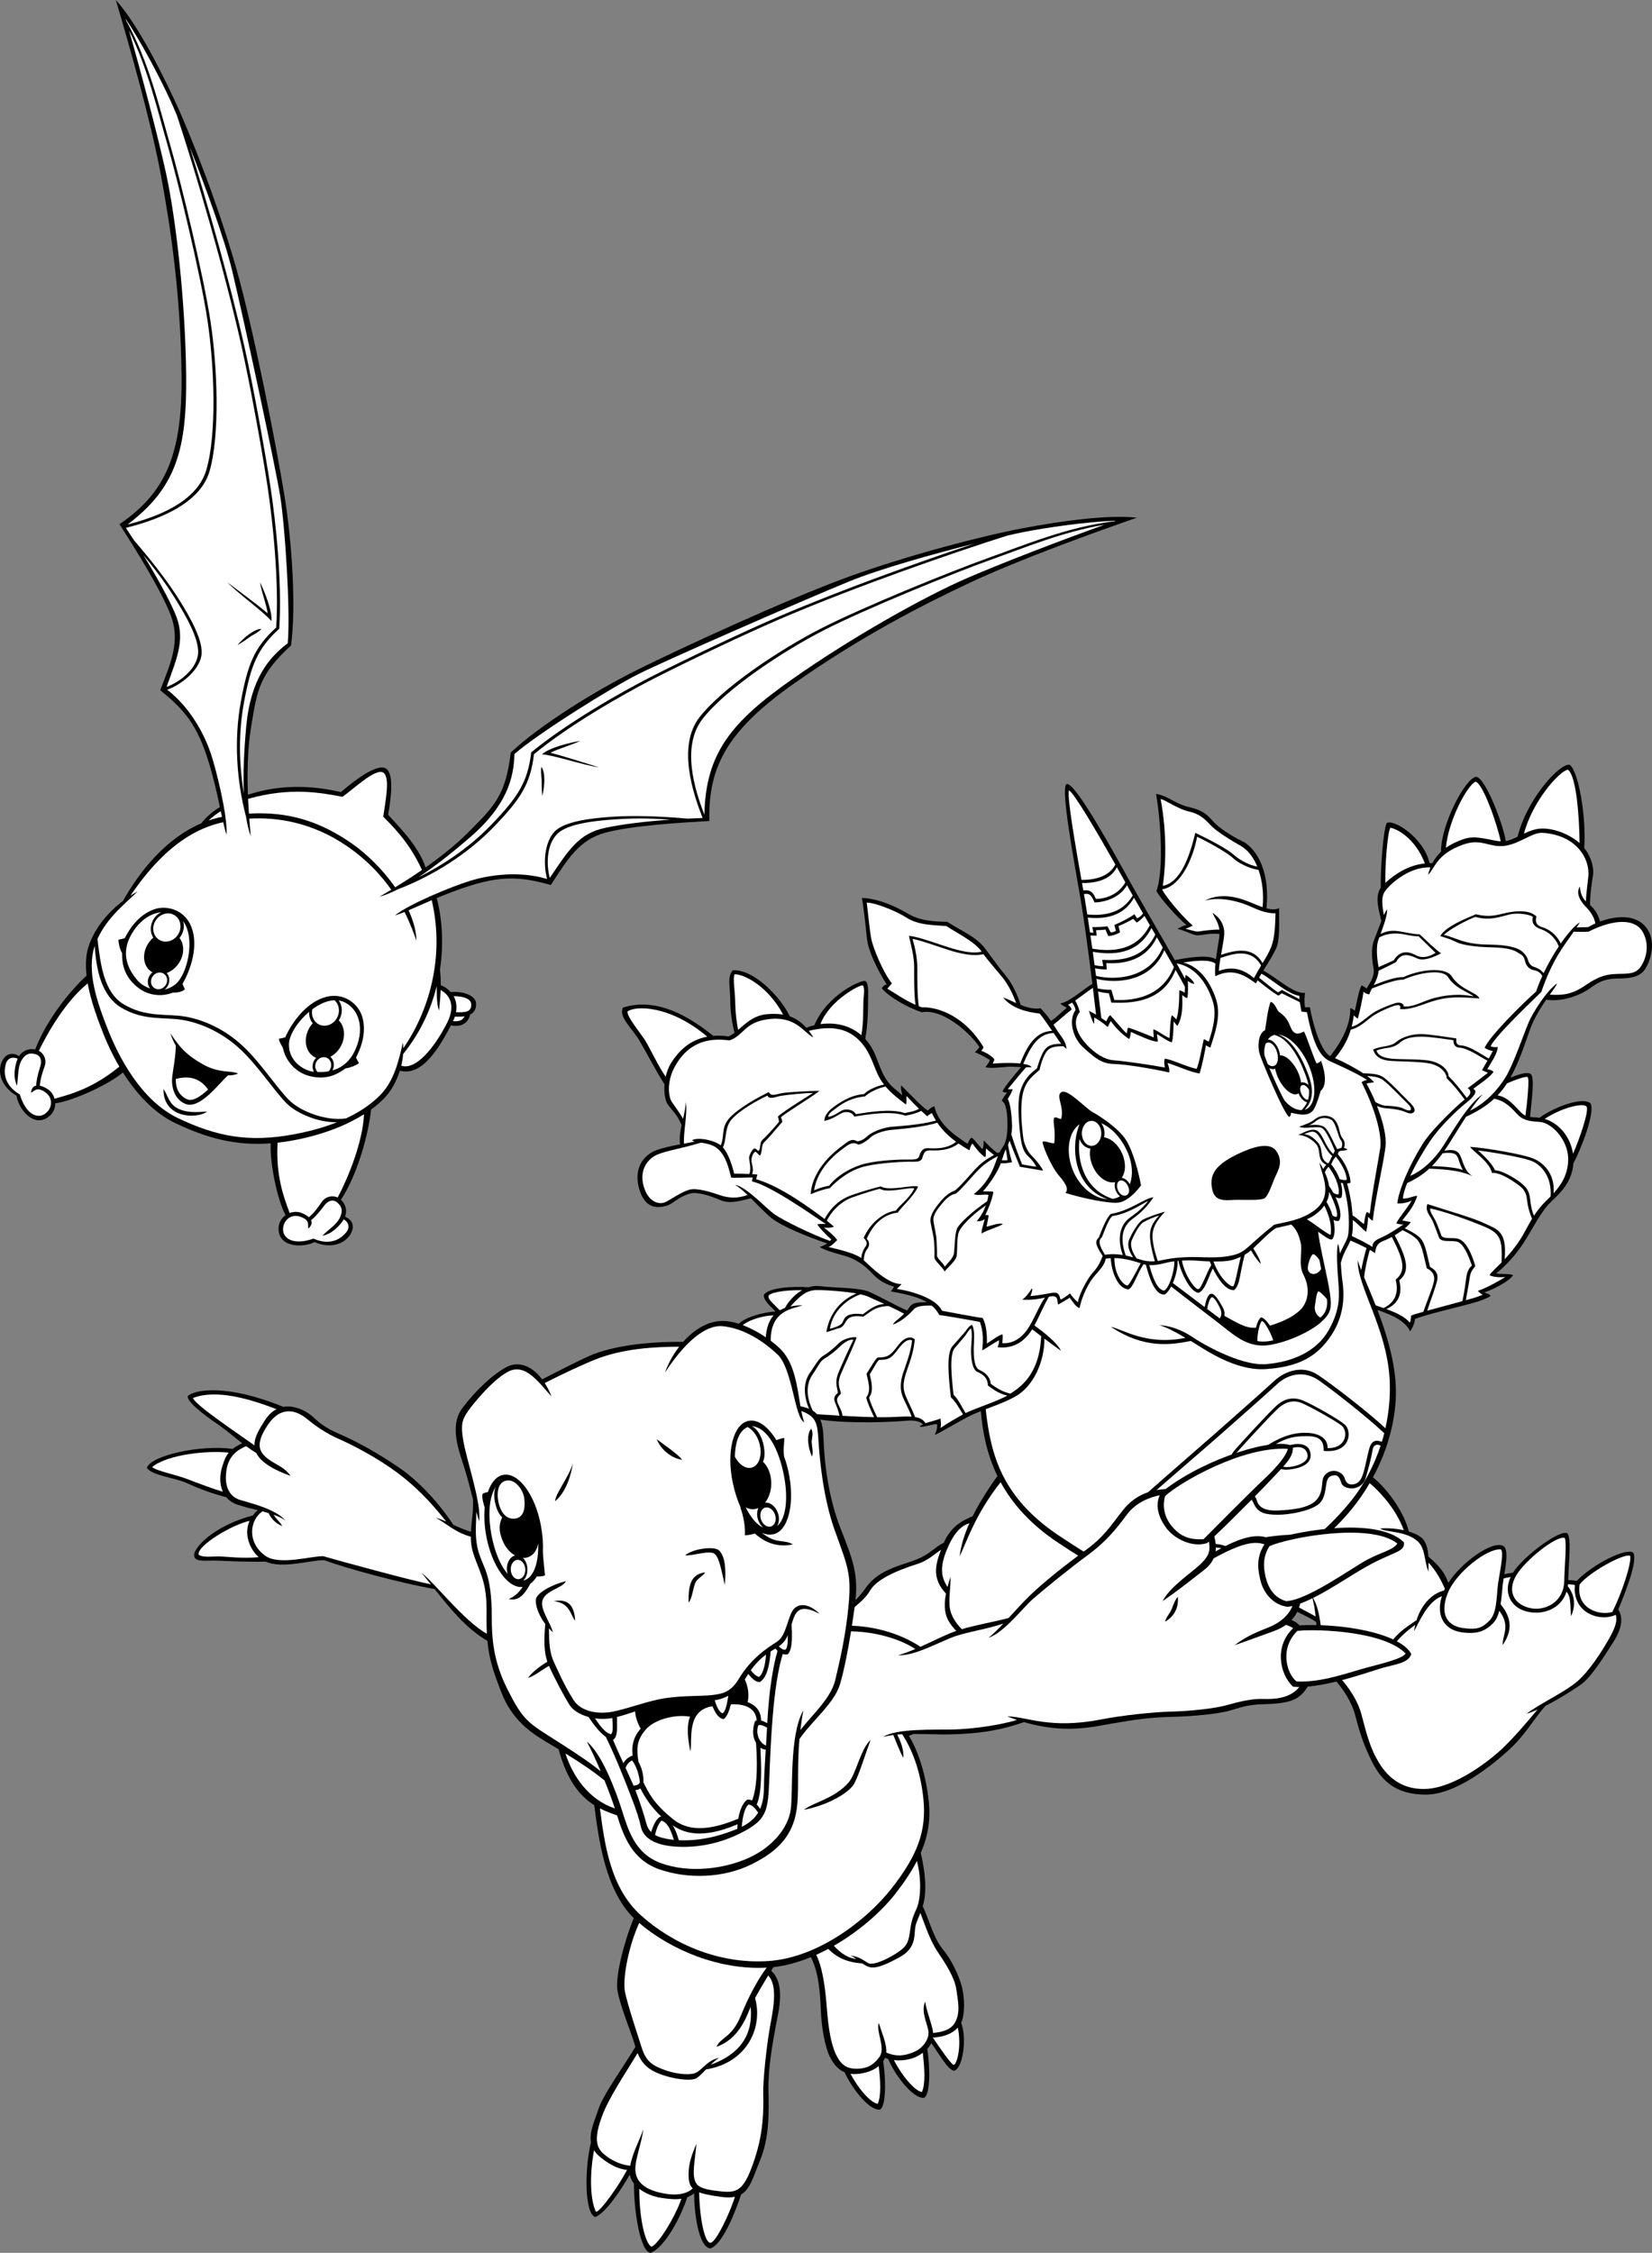 <?xml version="1.0" encoding="utf-8"?>
<!-- Generator: Adobe Illustrator 20.1.0, SVG Export Plug-In . SVG Version: 6.00 Build 0)  -->
<svg version="1.1" id="Layer_1" xmlns="http://www.w3.org/2000/svg" xmlns:xlink="http://www.w3.org/1999/xlink" x="0px" y="0px"
	 viewBox="0 0 403.771 550.542" style="enable-background:new 0 0 403.771 550.542;" xml:space="preserve">
<rect x="0" y="0" width="403.771" height="550.542" fill="#808080" stroke="none"/>
<g>
	<path d="M377.923,244.298c4.406,0.671,8.821-1.411,10.792-2.852
		c2.081-1.52,3.601-2.32,6.881-2.32c3.279,0,4.877-0.558,6-1.68
		c1.2-1.2,3.76-6.8,0.8-10.72c-2.561-3.393-7.469-2.949-11.324-1.525
		c-0.589-2.152-1.542-3.221-2.439-4.019c-0.022-2.601,0.419-5.363,0.723-7.336
		c0.278-1.812-0.477-4.532-2.155-6.631c0.535-7.832-1.461-19.027-3.604-20.329
		c-2.662-0.235-10.535,8.73-12.666,17.588c-1.006,0.486-1.972,0.914-2.907,1.072
		c-0.564-3.906-4.925-15.471-7.227-15.701c-2.565,0.155-8.675,11.706-8.584,18.308
		c-0.81,0.759-1.538,1.674-2.127,2.8c-0.229-0.009-0.459-0.021-0.684-0.019
		c-1.396-6.188-8.74-10.817-10.446-9.809c-0.893,1.561-1.576,11.684-1.476,15.805
		c-1.594,2.288-0.356,5.823,0.136,8.146c-0.66,1.664-1.332,3.614-1.779,4.688
		c-0.801,1.92-0.478,5.054-0.16,6.64c0.399,2-0.561,3.36-1.68,5.2
		c-0.241-0.24-0.801-0.64-1.2-0.8c-0.721,1.12-1.28,4.88-1.681,6.24
		c-0.24-0.32-0.561-0.48-1.094-0.693c0.103,4.109-2.071,8.118-4.9,11.744
		c-2.629-1.48-4.427-8.852-4.966-11.931h-1.2c-0.24-1.28-0.08-2.8,0-3.52
		c-2.908,0.23-6.841-3.709-10.188-5.452c1.06-1.709,2.172-3.427,3.068-5.269
		c1.098-2.258,0.719-6.48,0.8-10c-0.88,0.439-1.978,0.357-3.101,0.064
		c1.02-10.299-3.32-15.193-5.859-16.384c-2.561-1.2-5.68-3.28-6.961-4.64
		c-1.279-1.36-2.16-2.8-5.919-3.68c-3.761-0.88-5.12-2.72-8.241-3.28
		c1.36,7.92,1.761,19.441,0.081,23.76c0.96,1.76,5.04,6.4,7.36,8.32
		c-0.48,0-1.521,0.48-2.241,0.96c1.041,0,3.681,1.44,4.8,1.52
		c1.046,0.074,3.207-0.604,5.507-0.307c-0.085,1.507-0.581,3.888-0.877,6.189
		c-1.914-1.309-7.094-0.34-10.062,0.168c-3.159-5.596-7.82-13.55-10.434-18.238
		c-3.626-6.506-13.974-25.6-16-24.747c-1.627,0.686,2.134,20.48,3.413,28.053
		c0.934,5.52,1.978,13.36,2.891,20.759c-2.143,1.244-5.512,4.393-7.797,4.761
		c0.24,0.48,1.12,0.72,1.52,1.12c-1.064,0.781-2.381,2.251-3.838,3.188
		c-0.7-1.001-1.551-2.097-2.561-3.107c-1.584,0.27-3.277-0.188-4.842-0.805
		c-0.836-2.634-2.228-5.482-3.559-7.035c-1.439-1.68-2.96-3.84-5.119-6.72
		c-2.16-2.88-5.521-4.16-9.28-6.56c-3.36-0.08-6.641-0.24-9.601-2
		c-2.96-1.76-7.439-3.76-11.279-3.84c0.399,1.52,0.96,7.36,1.279,10.08
		c0.32,2.72,2.24,7.04,4.8,11.04c-0.479,0.16-0.879,0.4-1.199,0.96
		c1.84,2.16,6.32,4.72,9.76,5.84c5.279-0.96,12,5.28,14.08,8.48
		c-0.16,0.4-0.56,0.88-1.12,1.28c0.96,0.4,2.4,1.04,3.68,1.92
		c-0.079,0.64-0.72,1.2-1.04,1.76c1.121,0.32,3.36,0.08,5.04-0.08
		c1.089-0.104,2.251-0.007,3.671,0.053c-1.487,1.699-4.254,5.058-4.551,5.947
		c0.32,0.24,0.641,0.32,1.12,0.24c-0.4,0.56-1.2,1.52-1.28,2.08
		c1.04,0.48,1.36,3.04,1.36,5.839c0,2.801-0.399,4.4-1.2,5.521
		c-0.282,0.396-0.504,0.772-0.702,1.171c-0.161,0.074-0.318,0.149-0.471,0.223
		c-1.122-0.708-2.46-2.049-3.44-3.127c0,0.64,0,1.92-0.32,2.133
		c-0.64-0.533-1.706-2.026-2.56-2.773c-0.64,0.214-0.746,0.961-1.066,1.494
		c-3.733-2.453-7.147-5.014-8.106-9.173c-0.747,0.213-1.174,0.64-1.6,1.067
		c-1.601-1.067-4.374-4.054-6.508-6.188c-0.213,0.854,0.214,1.6,0.214,2.454
		c-1.28-1.386-2.773-2.026-4.054-4.16c-2.034-3.391-2.134-6.581-4.952-9.63
		c0.684-3.683,0.685-7.651,0.685-9.17c0-1.6,0.24-4.48-0.64-4.96
		c-0.864-0.471-9.434,3.378-12.473,10.785c-0.695,0.167-1.355,0.38-1.974,0.621
		c-1.251-1.398-2.589-2.283-4.03-2.797c-2.383-4.923-8.899-11.558-13.924-11.249
		c-1.439,1.6-0.64,4-0.64,7.12c0,2.845,0.439,5.828,1.063,8.141
		c-0.478,0.364-0.961,0.677-1.464,0.899c-1.363-0.197-2.604-0.228-3.747-0.139
		c-5.733-4.617-13.762-9.548-22.093-6.901c-1.04,2.4,2.24,4.96,4.16,8.24
		c1.76,3.006,4.055,7.484,6.027,10.491c-0.174,2.179,0.192,4.149,0.852,5.029
		c1.116,1.489,2.371,2.564,3.314,4.961c-0.351,1.625-0.596,3.244-0.355,4.69
		c-1.924,0.361-3.984,0.783-5.68,1.389c-3.359,1.2-5.759,4.56-4.319,9.521
		c1.44,4.96,4.561,4.72,6.72,4.08c1.656-0.491,2.641-2.08,5.681-2.96
		c1.727-0.5,4.8,0.479,7.439,1.6c2.454,1.041,5.114,0.078,7.469-0.448
		c1.737,1.718,3.536,3.635,4.932,4.768c2.495,2.027,8.709,4.584,13.688,6.268
		c-0.458,0.338-1.055,0.654-1.849,0.854c1.04,0.64,2.8,1.279,6.08,2.16
		c3.28,0.879,5.601,3.039,6.72,4.24c1.12,1.199,2.64,2.56,5.36,3.279
		c-0.08,0.48-0.48,0.721-0.721,1.2c4.413,0.75,7.069,1.575,8.836,2.632
		c-1.974-0.01-3.519,0.06-4.195,1.074c-0.231,0.348-0.47,0.662-0.708,0.95
		c-3.065-1.374-6.367-3.255-8.999-4.47c-2.599-1.199-7.893-0.961-12.373-1.493
		c-0.914-0.109-1.827,0.008-2.707,0.29c-3.874-0.305-9.68,0.072-10.894,1.816
		c-0.272,1.291,1.706,2.87,2.848,4.102c-3.758,0.205-9.358,2-9.727,4.139
		c-0.38,2.203,3.707,2.967,5.902,5.502c-0.107,0.19-0.213,0.391-0.317,0.6
		c-4.28,1.297-8.617,5.497-8.466,8.618c0.664,1.771,6.971,2.929,10.208,3.663
		c3.124,2.793,8.189,3.172,13.365,3.91c7.468,1.067,17.6,0.533,20.16,0.32
		c2.436-0.203,3.711-0.201,4.932,0.809c-0.332,0.164-0.633,0.353-0.878,0.578
		c1.066,0.213,3.094-0.64,4.267-0.64c0.107,0.746,0,1.493-0.533,2.665
		c1.493-0.639,4.587-2.559,8-4.372c0.997-0.53,2.103-0.999,3.254-1.456
		c0.428,5.232,1.518,10.62,4.056,15.847c-1.861,2.636-4.185,6.082-6.054,9.848
		c-2.694,1.094-5.36,2.634-7.022,6.427c-2.554,1.374-3.402,2.792-6.555,4.082
		c-3.519,1.44-9.288,2.414-12.4,6.8c-1.759,2.479-3.094,3.712-4.8,5.04
		c-1.111,0.863-1.92,2.09-2.145,3.564c-2.642,2.566-5.073,5.352-6.334,6.836
		c-1.36,1.6-3.761,3.76-3.28,4.959c0.48,1.201,2.88,0.961,6.08,0.801
		c2.865-0.145,6.751-0.992,9.314-1.627c-2.974,3.525-9.961,11.309-8.594,12.826
		c1.339,1.488,9.049,0.069,13.144-1.295c-0.713,1.193-1.431,2.358-1.971,3.242
		c-0.88,1.439-0.987,3.199-0.587,4c2.316,0.385,8.544-0.67,15.029-4.851
		c2.574,0.125,5.576-0.952,7.984-2.776c2.64-2,6.8-7.119,8.48-9.359
		c1.539-2.053,3.483-4.967,5.643-7.166c1.118-0.019,2.232-0.037,3.291-0.061
		c4.693-0.107,9.493-4.372,13.014-7.04c3.205-2.429,5.178-4.326,8.727-6.096
		c2.102-0.072,4.048-0.383,5.555-0.81c4.915,1.33,9.906,1.699,15.691,1.094
		c3.347-0.352,6.637-1.178,9.812-2.357c4.037,4.414,12.895,7.514,15.88,9.6
		c0.232,2.661,0.355,5.35,0.761,7.317c0.746,3.626,2.772,5.546,4.372,7.466
		c1.601,1.92,3.52,4.694,4.374,7.895c0.854,3.199,1.707,6.506,3.946,11.093
		c2.24,4.587,5.548,8.427,13.334,8.427c7.166,0,15.68-6.72,20.16-10.773
		c4.126-3.734,6.017-7.399,9.04-10.892c3.493-1.762,7.102-4.09,8.8-5.293
		c2.479-1.761,5.84-7.201,7.84-10.32c1.866-2.912,2.616-5.753,1.214-7.939
		c1.902-4.692,4.767-11.848,3.666-13.9c-1.567-1.254-9.349,2.404-13.878,6.915
		c-0.667-0.167-1.362-0.227-2.025-0.216c0.181-5.459,0.755-10.022-0.177-11.42
		c-1.717-1.092-10.654,5.42-13.323,9.602c-0.675,0.085-1.45,0.217-2.11,0.377
		c0.477-2.883,0.983-6.284-0.326-6.939c-2.578-1.289-9.926,3.793-13.356,9.023
		c-1.24-3.307-3.081-4.781-4.876-6.42c-0.091-1.439-0.357-2.803-1.048-3.883
		c-0.585-0.914-1.977-1.676-3.727-2.205c-1.019-4.176-4.617-9.852-8.778-13.258
		c4.073-7.541,6.01-15.779,5.545-22.938c-0.407-6.269-2.389-12.58-4.448-17.962
		c2.767,0.938,6.845,2.505,7.969,5.243c0.72-1.041,1.119-2.08,1.2-3.041
		c2.879-1.119,8.8-2.479,11.52-3.199c2.72-0.721,5.12-1.28,6.96-2.4
		c-0.16-0.48-1.04-0.641-1.52-0.88c2.239-0.8,6-2.64,7.04-4.241
		c-1.121-0.399-2.641-0.159-4.16-0.399c3.199-2.56,5.6-5.601,7.439-8.64
		c1.84-3.04,3.521-6.24,5.36-8.24c1.685-1.831,5.732-4.684,6.073-9.991
		c1.891-3.549,5.464-12.71,4.166-14.729c-1.898-1.595-8.625,0.778-12.45,3.556
		c-0.944-0.139-1.655-0.112-2.299-0.193c0.357-3.809,1.18-9.721,0.189-10.482
		c-0.867-0.668-3.071,0.113-4.984,0.854c2.728-4.927,4.322-10.911,5.384-13.254
		C375.6,247.779,376.84,245.85,377.923,244.298z"/>
	<path style="fill:#FFFFFF;" d="M298.299,234.097c3.105-1.024,7.457-2.488,9.935,1.847
		c-0.536,0.888-1.122,1.884-1.759,3.103c-3.2-2.88-6.32-2.64-8.561-1.76
		C297.915,236.517,298.083,235.359,298.299,234.097z"/>
	<path style="fill:#FFFFFF;" d="M283.676,195.286c0.879,0,4.079,2.4,6.96,3.04
		c2.993,0.665,4.319,2.4,5.36,3.44c1.039,1.04,2.959,2.48,7.279,4.96
		c1.79,1.027,3.12,2.857,4.02,5.051c-2.135-0.337-4.723-1.905-5.86-2.972
		c-1.28-1.2-5.6-3.52-9.28-5.28c-1.377,5.66-3.56,12.12-7.944,12.956
		C285.441,207.664,284.523,199.686,283.676,195.286z"/>
	<path style="fill:#FFFFFF;" d="M293.195,227.606c-0.88,0.16-1.84-0.24-3.44-0.64
		c0,0,1.2-0.4,1.761-0.8c-1.68-1.36-5.92-6-7.441-8.72
		c0.007-0.04,0.011-0.079,0.017-0.118c4.507-0.771,7.488-7.448,8.49-12.842
		c3.68,1.76,7.52,4.026,8.8,5.227c1.215,1.139,3.795,2.504,6.22,2.87
		c0.987,2.824,1.308,6.129,0.991,9.119c-1.016-0.351-2.009-0.804-2.838-1.135
		c-2-0.8-6.8-2.8-11.279-0.48c4.32-1.12,8.96,0.48,10.96,1.36
		c2,0.88,3.84,1.76,6.319,1.76c-0.079,3.2-0.239,6.134-1.04,8.16
		c-0.562,1.428-1.277,2.595-2.132,4.002c-2.486-4.376-6.993-3.042-10.151-2.033
		c0.299-1.678,0.639-3.442,0.764-4.689c0.24-2.4-0.96-4.4-2.8-5.52
		c0.288,0.934,1.405,2.131,1.632,4.045C296.362,227.146,293.961,227.467,293.195,227.606z"/>
	<path style="fill:#FFFFFF;" d="M281.996,253.526c-0.641-0.24-4.561-1.92-6.241-2.4
		c-0.319,0.4-0.319,1.44-0.319,1.44c-0.881-0.64-2.721-3.04-4.08-4.48
		c-0.481,0.32-0.72,0.96-0.96,1.52c-0.186-0.124-0.642-0.443-1.214-0.823
		c-0.232-1.987-0.504-4.19-0.799-6.499c0.839,0.219,1.59,0.395,2.64,0.442l0.6,2.293
		c4.448,0.159,12.511,0.195,15.705-8.004c0.979,1.731,1.783,3.182,2.288,4.159
		c-0.005,0.532-0.025,1.049-0.1,1.473c-0.24-0.32-0.88-0.561-1.28-0.641
		c0,2.641-0.16,5.521-0.72,7.121c-0.24-0.32-0.801-0.8-1.12-1.04
		c-0.399,1.28-0.399,3.44-0.56,5.6c-1.2-0.48-2.641-1.68-3.921-2.16
		C281.836,252.006,281.996,252.966,281.996,253.526z"/>
	<path style="fill:#FFFFFF;" d="M272.742,227.473c-0.32,0.213-0.801,0.374-1.28,0.374l-0.8-1.493
		c-0.693,0.16-2.613,0.213-3.681,0.213l0.268,1.387l-0.839-0.077
		c-0.188-1.27-0.37-2.489-0.547-3.644c4.209,0.441,8.801-0.311,11.304-4.855
		c0.666,1.168,1.416,2.471,2.213,3.852c-0.453,0.578-0.939,0.986-1.465,1.204
		l-0.64-1.013c-1.387,1.013-3.733,2.133-4.906,2.613L272.742,227.473z"/>
	<path style="fill:#FFFFFF;" d="M268.049,228.646l-0.16-1.334c0.533,0,1.866-0.053,2.293-0.16
		l0.693,1.6c1.121-0.053,2.24-0.533,2.88-0.907l-0.373-1.546
		c0.8-0.267,2.934-1.333,3.573-1.76l0.854,0.907c0.636-0.318,1.424-1.06,1.908-1.636
		c0.431,0.746,0.873,1.511,1.322,2.285c-3.32,6.488-9.575,6.484-14.062,5.736
		c-0.152-1.092-0.306-2.162-0.459-3.21C267.053,228.646,267.722,228.646,268.049,228.646z"/>
	<path style="fill:#FFFFFF;" d="M281.431,226.773c0.312,0.54,0.627,1.084,0.942,1.627
		c-3.134,6.424-9.507,6.322-12.992,6.166l0.267,1.546c-0.753,0-1.399-0.08-2.114-0.257
		c-0.148-1.093-0.3-2.183-0.45-3.262C271.61,233.382,278.07,233.493,281.431,226.773z"/>
	<path style="fill:#FFFFFF;" d="M267.887,238.486c-0.082-0.617-0.164-1.234-0.248-1.854
		c0.885,0.213,2.038,0.281,2.863,0.281l-0.107-1.546
		c3.147,0.157,9.334,0.001,12.354-6.318c0.484,0.836,0.966,1.667,1.438,2.485
		C280.948,239.137,272.574,239.629,267.887,238.486z"/>
	<path style="fill:#FFFFFF;" d="M284.574,232.207c0.837,1.451,1.637,2.844,2.355,4.11
		c-3.216,8.112-11.236,8.168-14.561,8.062l-0.747-2.506
		c-1.195,0.042-2.386-0.12-3.334-0.323c-0.101-0.776-0.203-1.562-0.308-2.353
		C272.633,240.424,281.309,240.044,284.574,232.207z"/>
	<path style="fill:#FFFFFF;" d="M276.855,218.828c-2.516,4.322-6.991,5.057-11.111,4.638
		c-0.201-1.294-0.395-2.502-0.575-3.566c-0.073-0.435-0.154-0.907-0.242-1.409
		c1.414-0.247,1.838,0.297,2.589,2.048c2.492-0.051,6.207-1.15,7.933-4.214
		c0.136,0.243,0.267,0.477,0.388,0.694C276.137,217.562,276.481,218.172,276.855,218.828z"/>
	<path style="fill:#FFFFFF;" d="M264.777,217.624c-0.102-0.582-0.21-1.197-0.322-1.837
		c2.783,0.065,6.912-0.533,8.522-3.863c0.771,1.363,1.477,2.623,2.078,3.699
		c-1.686,2.969-4.76,4.013-7.22,4.063C267.113,217.759,266.171,217.4,264.777,217.624z"/>
	<path style="fill:#FFFFFF;" d="M261.252,193.135c1.205,0.484,7.111,10.635,11.357,18.137
		c-1.609,3.167-5.539,3.792-8.288,3.757C262.875,206.801,260.793,194.955,261.252,193.135z"/>
	<path style="fill:#FFFFFF;" d="M267.894,247.966c-0.598-0.36-1.211-0.698-1.739-0.92
		c0.16,0.64,0.8,2.4,1.2,3.2c0.16-0.48,0.08-1.6,0.08-1.6
		c0.479,0.24,2.08,1.2,3.279,2.32c0.24-0.24,0.48-1.04,0.801-1.44
		c0.8,1.28,2.8,3.36,4.48,4.4c0.319-0.56,0.399-1.76,0.399-1.76
		c1.601,0.72,5.12,2.4,6.56,2.4c0.08-0.48-0.24-1.44-0.159-1.84
		c0.56,0.24,2.56,1.76,3.6,2c0.4-0.96,0.4-3.84,0.479-5.121
		c0.24,0.32,0.641,0.88,0.88,1.121c1.36-2.16,1.28-5.28,1.2-7.52
		c0.32,0.08,0.8,0.8,1.28,0.64c0.16-1.12,0.16-2.96,0.08-4.16
		c0.239,0.24,1.04,0.8,1.6,0.72c-0.399-1.04-1.52-1.76-2.079-2.16
		c-0.115,0.206-0.169,0.546-0.196,0.955c-0.494-0.953-1.197-2.232-2.031-3.721
		c0.032-0.006,0.068-0.012,0.102-0.018c3.146,0.577,6.81,3.139,8.766,9.423
		c1.12,3.6-0.64,8.32-1.04,9.68l-1.2-0.64c-0.48,1.92-1.12,5.92-1.76,7.28
		c-2-0.32-6.32-2.4-7.761-2.479c-0.319,0.72-0.079,1.6,0,2.16
		c-3.359-0.64-9.919-1.6-12.399-1.76c-2.48-0.16-4.8-1.84-6.561-3.68
		c-1.759-1.84-4.159-5.28-1.84-8.16c-0.307-1.104-0.708-2.065-1.13-2.778
		c1.36-0.941,3.102-2.291,4.325-3.103C267.387,243.674,267.651,245.886,267.894,247.966z"/>
	<path style="fill:#FFFFFF;" d="M212.955,229.446c-0.4-2.08-0.8-6.48-1.119-8.88
		c2.079,0,7.359,2.16,9.439,3.52c3.251,2.126,6.8,1.92,10.08,2.24
		c2.142,1.507,6.873,3.722,8.592,6.254c-2.2,0.461-4.595-0.06-6.992-0.734
		c-2.56-0.72-8.8-3.12-10.8-3.12c0.56,2.4,1.28,5.12,1.28,7.52
		c0,2.158-0.063,6.636,0.33,9.322c-2.594-1.15-5.08-2.889-6.891-3.962
		c0.24-0.32,0.721-0.8,1.121-1.28C215.755,237.526,213.355,231.526,212.955,229.446z"/>
	<path style="fill:#FFFFFF;" d="M242.636,259.926c0.16-0.32,0.399-0.96,0.399-0.96
		c-0.239-0.72-2.32-1.92-3.199-2.16c0.239-0.24,0.56-0.88,0.56-0.88
		c-4.399-7.36-10.88-9.92-15.12-9.76c-0.233-0.078-0.466-0.174-0.698-0.264
		c-0.421-2.615-0.368-7.022-0.368-9.202c0-2.4-0.48-4.854-1.174-7.253
		c2.08,0.32,7.36,2.32,9.92,3.04c2.326,0.654,4.907,1.227,7.416,0.698
		c1.247,1.742,3.216,3.892,4.664,5.702c1.44,1.8,2.554,4.118,3.346,6.255
		c-1.239-0.551-2.35-1.118-3.186-1.375c2.08,2.72,6,3.6,8.88,3.92
		c0.769,0.769,2.124,2.931,3.081,4.236c-3.709,0.123-5.937,3.088-7.793,7.965
		C247.204,259.665,244.343,259.78,242.636,259.926z"/>
	<path style="fill:#FFFFFF;" d="M246.315,266.166c1.244-1.464,3.29-4.063,4.487-5.353
		c0.429,0.006,0.873,0.007,1.352-0.007c-0.255-0.408-1.03-0.668-2.058-0.828
		c2.012-4.716,3.861-7.378,7.432-7.536c0.572,0.82,1.124,1.758,1.859,2.641
		c-2.749-0.048-3.644,0.771-4.3,1.829c-0.693,1.12-1.227,2.827-1.653,4.214
		c-2.826,1.973-4.16,4.533-4.427,7.68c-0.186,2.195,0,5.76,0.427,9.067
		c0.427,3.307,1.227,4.054,2.026,4.854c0.8,0.8,1.413,1.52,1.813,2.399
		c-0.8-0.08-2.479-0.399-3.439-0.559c-0.586-1.316-1.836-4.698-2.658-7.348
		c0.124-0.663,0.201-1.405,0.178-2.253c-0.08-2.8-0.48-5.52-1.04-6.399
		c0.32-0.561,0.96-1.52,1.2-2.4C247.515,266.166,246.875,266.246,246.315,266.166z"/>
	<path style="fill:#FFFFFF;" d="M241.595,292.006c-0.06,0.478-0.165,1.002-0.314,1.546
		c-3.582,2.433-6.844,5.482-7.366,6.668c-0.544,1.238-0.587,4.64-0.746,6.026
		c-0.133,1.148-1.398,2.217-2.24,3.307c-0.545-1.139-1.97-1.984-1.92-2.826
		c0.05-0.842-0.057-2.59-0.106-3.68c-0.064-1.413-0.523-3.102-0.747-4.588
		c-0.223-1.486,0.966-2.982,2.08-4.319c1.115-1.338,2.08-2.186,3.413-2.453
		c1.264-0.967,3.611-3.804,4.801-5.066c1.113-1.184,2.54-2.682,5.462-4.088
		c-0.195,0.491-0.392,1.044-0.636,1.714c-0.64,1.76-1.84,4.8-5.279,7.6
		C239.195,292.246,240.875,291.767,241.595,292.006z"/>
	<path style="fill:#FFFFFF;" d="M233.683,279.022c-2.432,2.032-5.957,1.57-7.021,1.57
		c-1.114,0-1.561,0.782-1.813,1.44c-0.253,0.659-0.164,1.385-2.239,1.334
		c-2.076-0.051-7.129,0.097-10.773,0.906c-3.645,0.811-7.36,3.094-9.174,5.494
		c-0.962,0.151-2.212,0.461-3.681,1.119c0.854-5.706,5.836-9.283,7.254-10.346
		c1.418-1.063,2.305-1.562,3.52-0.853c0.608,0.101,2.228-0.947,2.987-1.707
		c0.76-0.76,2.945-1.664,5.173-1.867c2.128-0.193,7.824-0.651,11.166-1.761
		C230.396,276.3,231.996,277.788,233.683,279.022z"/>
	<path style="fill:#FFFFFF;" d="M221.435,269.926c0.24-0.56,0-1.44,0.16-2.08
		c0.811,0.912,1.877,2.016,3.018,3.109c-0.775,0.508-2.16,0.827-3.551,1.051
		c-3.199-1.163-8.792-0.218-11.894,0.267c-0.582-1.163-2.399-1.333-3.254-0.96
		c-0.717,0.314-1.919,1.334-3.466,1.653c-0.049-0.872,1.004-1.455,2.239-2.399
		c1.236-0.945,3.594-2.396,6.721-2.613c0.735-0.803,3.087-2.062,5.043-2.43
		C217.844,267.173,219.574,268.53,221.435,269.926z"/>
	<path style="fill:#FFFFFF;" d="M210.875,240.806c0.561,0.64,0.24,2.4,0.16,3.68
		c-0.074,1.195,0.06,5.527-0.508,8.506c-2.992-2.609-6.72-3.174-9.999-2.717
		C202.646,244.554,210.171,240.571,210.875,240.806z"/>
	<path style="fill:#FFFFFF;" d="M179.676,244.326c-0.08-2.56-0.561-4.8-0.16-6.24
		c2.32-0.077,8.301,3,11.876,9.859c-1.243-0.214-2.558-0.222-3.956-0.099
		c-3.206,0.281-5.186,2.261-7.024,3.83C179.76,248.482,179.728,246.026,179.676,244.326z"/>
	<path style="fill:#FFFFFF;" d="M162.699,263.137c-1.848-2.664-3.969-7.232-5.023-8.891
		c-1.121-1.76-4.4-5.68-4.32-7.04c1.891-1.497,10.381-1.591,19.504,6.128
		c-4.461,0.835-7.113,3.726-8.784,6.352C163.408,260.734,162.966,261.931,162.699,263.137z"/>
	<path style="fill:#FFFFFF;" d="M179.595,289.526c0.878,0.469,1.961,1.399,3.105,2.492
		c-2.389,0.925-4.697,0.763-6.705,0.067c-2.081-0.72-5.52-1.84-7.441-1.359
		c-1.919,0.479-4.559,2.399-5.919,3.04c-1.36,0.64-4.081,0.239-5.28-3.761
		c-1.2-4,0.88-6.8,3.28-7.84c2.253-0.976,6.41-1.601,10.684-2.931
		c1.398,0.218,3.09,0.512,4.276,1.65c2,1.92,2.56,4.881,3.119,6.881
		c0.961,0.16,3.921-0.08,5.281,0c0,0-0.241,0.559-0.16,0.96
		c4.399,0.96,14.16,7.84,18,10.4c-0.561,0-1.36-0.08-2.081,0.079
		c0.48,0.8,2.081,2.56,3.44,3.681c-0.098,0.113-0.214,0.243-0.343,0.377
		c-4.78-1.738-11.49-5.068-13.577-6.537C187.115,295.206,182.475,290.006,179.595,289.526z"/>
	<path style="fill:#FFFFFF;" d="M190.395,274.192c-1.754,2.047-3.323,3.717-4.054,4.374
		c-0.73,0.657-0.322,1.843-0.906,2.72c-0.438-0.219-0.809-0.806-1.174-0.586
		c-0.365,0.219-1.246,1.596-1.173,2.399c0.067,0.736,0.583,2.64,0.054,3.799
		c-1.36-0.062-2.963-0.093-3.707-0.093c-0.521-2.235-1.46-4.956-2.751-6.417
		c1.009-2.139,0.326-4.746,2.138-6.836c1.9-2.192,6.115-4.571,8.747-5.813
		c0.511,1.096,1.99,0.273,3.306,0.053c1.316-0.219,5.722-0.693,7.84-0.693
		c-2.773,1.707-7.562,4.737-8.586,5.76C190.129,272.859,190.395,273.755,190.395,274.192z"/>
	<path style="fill:#FFFFFF;" d="M202.475,304.727c0.8-0.24,1.36-0.961,2.16-1.68
		c-0.561-0.801-2-2.16-3.28-3.041c0.56,0,1.52,0.16,2.48-0.24
		c-0.443-0.398-1.061-0.902-1.758-1.447c1.495-2.871,3.815-4.852,6.291-5.726
		c2.533-0.895,5.4-1.782,6.666-2.08c1.863,1.192,7.2-0.48,8.438-0.083
		c-1.192,2.458-3.821,4.299-4.492,5.416c-3.055,0.373-6.328,3.092-7.893,6.667
		c0.745,0.745,1.022,1.442,0.427,2.186c-0.515,0.643-0.949,1.783-1.012,2.754
		C208.919,306.297,205.627,305.477,202.475,304.727z"/>
	<path style="fill:#FFFFFF;" d="M211.109,307.973c0.036-0.977,0.289-2.039,0.806-2.686
		c0.64-0.8,0.721-1.76-0.079-2.56c1.68-3.84,4.319-6,7.6-6.4
		c0.72-1.199,3.68-3.68,4.96-6.32c-0.96-0.64-7.12,1.2-9.12-0.079
		c-1.36,0.319-4.479,1.199-7.2,2.159c-2.618,0.925-4.933,2.824-6.53,5.819
		c-1.735-1.333-3.812-2.821-5.069-3.659c-1.921-1.28-6.8-4.64-11.68-6.08
		c0.079-0.319,0.319-1.12,0.319-1.12c-0.287-0.044-0.758-0.082-1.312-0.113
		c0.535-1.119-0.057-2.371-0.128-3.166c-0.08-0.881,0.399-2,0.8-2.24
		c0.399-0.24,0.8,0.64,1.279,0.88c0.641-0.96,0.241-2.56,1.041-3.28
		c0.8-0.72,2.479-2.72,4.399-4.96c0-0.479-0.32-1.12-0.32-1.12
		c1.121-1.119,6.88-4.479,9.441-6.479c-2.319,0-7.68,0.32-9.12,0.56
		c-1.44,0.24-2.72,0.96-3.28-0.24c-2.88,1.36-7.68,4.08-9.76,6.48
		c-1.932,2.229-1.037,4.32-1.989,6.53c-1.613-1.256-5.526-2.089-7.051-1.25
		c0.175,0.135,0.423,0.232,0.716,0.311c-0.779,0.176-1.686,0.345-2.653,0.524
		c-0.232-2.489,0.963-7.703,0.418-10.195c0,1.249-0.317,2.668-0.655,4.129
		c-0.824-1.571-2.063-3.054-2.785-4.209c-0.8-1.28-1.28-5.04,0.96-8.88
		c3.791-6.498,9.28-6.56,13.2-6.08c3.6-1.28,3.6-4.48,9.6-5.2
		c6.651-0.798,8.561,3.36,10.881,4.48c-0.363-0.595-0.734-1.13-1.112-1.617
		c6.227-1.52,9.891-0.242,12.552,2.577c2.72,2.88,3.28,6.4,4.8,9.04
		c0.312,0.542,0.667,1.045,1.042,1.528c-2.057,0.358-4.075,1.431-4.882,2.311
		c-3.44,0.24-6.133,2.196-7.52,3.2c-1.547,1.12-2.24,2.399-2.188,3.36
		c2.081-0.427,3.574-1.654,4.374-1.974c0.8-0.32,2.293-0.374,2.934,0.906
		c3.413-0.533,8.959-1.493,12.479-0.213c1.378-0.223,2.933-0.668,3.878-1.181
		c0.491,0.459,0.989,0.912,1.482,1.34c0.319-0.399,1.119-0.8,1.119-0.8
		c0.306,0.656,0.643,1.265,1.001,1.839c-3.827,1.06-8.639,1.316-10.894,1.521
		c-2.347,0.213-5.014,1.439-5.813,2.24c-0.8,0.8-1.974,1.387-2.613,1.279
		c-1.28-0.746-2.026-0.053-3.52,1.067c-1.493,1.12-7.36,5.493-7.786,11.893
		c1.547-0.693,3.68-1.334,4.693-1.494c1.974-2.08,5.014-4.533,8.854-5.387
		c3.84-0.853,9.439-1.119,11.626-1.066c2.187,0.054,2.026-0.8,2.294-1.493
		c0.267-0.693,0.479-1.28,1.653-1.28c1.099,0,4.489,0.327,7.017-1.689
		c0.89,0.615,1.795,1.17,2.689,1.689c0.16-0.64,0.24-1.12,0.721-1.68
		c0.64,0.88,1.76,2.48,3.12,3.359c0.319-0.64,0-1.439,0.239-2.159
		c0.361,0.433,1.114,0.935,1.906,1.616c-2.319,1.225-3.512,2.324-4.546,3.424
		c-1.28,1.359-3.681,4.24-5.04,5.279c-1.44,0.48-2.48,1.44-3.68,2.881
		c-1.2,1.44-2.48,3.2-2.24,4.8c0.24,1.6,0.811,3.52,0.88,5.039
		c0.054,1.174,0.106,2.614,0.054,3.521c-0.054,0.907,1.92,2.294,2.506,3.521
		c0.906-1.174,2.721-2.561,2.934-3.787c0.214-1.227,0-4.64,0.587-5.973
		c0.555-1.262,2.876-3.858,6.555-6.392c-0.489,1.347-1.231,2.731-2.235,3.831
		c0.801,0.16,1.521-0.16,1.921-0.48c-0.16,1.041-0.8,2.561-0.721,3.521
		c1.52-0.96,4.24-1.601,5.2-2.319c-1.04-0.4-3.2,0.559-4,0.639
		c0.16-0.959,0.561-2.479,0.48-2.799c0,0-0.56-0.08-0.8,0
		c0.72-1.44,1.68-3.761,2-5.681c-0.721-0.24-1.841-0.08-2.561-0.16
		c1.681-1.756,3.706-4.963,4.389-6.856c0.948,0.057,2.053-0.078,2.731-0.264
		c-0.327-0.979-0.757-2.806-0.991-4.272c0.135-0.289,0.273-0.622,0.406-0.995
		c0.502,1.623,1.718,4.354,2.505,6.388c1.04,0.16,3.68,0.641,5.68,0.96
		c-0.56-1.2-2.08-2.96-2.959-3.84c-0.881-0.88-1.761-2.8-1.921-4.319
		c-0.16-1.521-0.72-5.44-0.32-9.2c0.461-4.332,2.4-5.521,4.32-7.28
		c0.24-0.96,0.561-2.56,1.52-4.16c0.924-1.541,2.443-1.597,4.339-1.6
		c0.218,0.22,0.446,0.436,0.701,0.64c0-1.76-1.44-3.2-2.24-4.48
		c-0.248-0.397-0.556-0.892-0.911-1.435c1.23-0.973,3.473-3.001,4.431-3.685
		c-0.079-0.641-0.88-1.2-0.88-1.2c0.233-0.067,0.584-0.259,1.004-0.523
		c0.354,0.506,0.779,1.174,0.836,1.803c-1.84,2.64-0.64,6.96,2,9.28
		c2.641,2.32,4.24,3.84,7.28,3.92c3.04,0.08,9.36,1.121,13.6,2.08
		c0.16-0.8-0.159-1.6-0.399-2.32c2.399,0.72,5.76,2.32,7.84,2.56
		c0.641-2.08,1.44-5.92,1.52-6.88c0.48,0.24,0.641,0.4,1.121,0.56
		c1.119-3.6,2.64-7.68,1.439-11.6c-1.086-3.549-3.623-8.069-8.068-9.192
		c2.809-0.443,6.462-0.832,7.862,0.273c-0.11,1.123-0.147,2.19-0.034,3.08
		c4.32-2.16,7.28-0.16,9.92,1.76c0.131-0.254,0.272-0.506,0.41-0.759
		c1.412,1.134,3.745,3.015,5.11,3.745l0.8-0.586c0.55,0.25,2.738,1.389,4.416,2.189
		c0.111,0.804,0.288,1.619,0.384,2.29l1.36,0.16
		c1.68,8.88,3.68,11.04,5.52,11.92c1.841,0.88,6.24,2.72,9.2,4.64
		c-0.319,0-1.04,0.24-1.359,0.56c4.079,8.16,4.88,13.68,4.56,16
		c-0.32,2.319-2,10.8-2.56,16.08l-0.721-0.4c-0.479,0.721-0.559,2.32-0.72,2.961
		c-0.665-0.4-1.773-1.564-2.771-2.086c-0.162-2.458-0.608-5.273-1.352-7.827
		c0.327-0.021,0.621-0.084,0.842-0.194c-0.048-2.257-1.454-5.189-3.09-6.931
		c0.134-0.319,0.071-0.6,0.37-0.749c0.426-0.214,1.44-0.054,1.974-0.427
		c-0.264-0.215-0.559-0.323-0.862-0.369c0.388-0.977,0.096-1.853-0.271-2.258
		c-0.399-0.44-0.6-1.04-0.8-1.92c-0.2-0.88-0.6-2.6-1.96-3.32
		c-1.36-0.72-3.08-0.359-4.08,0.48c-1,0.84-2.2,1.2-3.801,1.8
		c1.281,0.76,4.761-0.399,5.761,0.48c0.958,0.844,2.174,3.561,2.942,5.476
		c-0.21,0.241-0.285,0.504-0.353,0.737c-1.702-1.445-2.305-3.913-3.456-5.266
		c-1.228-1.44-3.359-0.213-5.12,0.587c1.866,0.107,3.413,1.28,4.107,1.973
		c0.693,0.693,0.854,1.334,1.014,2.614c0.148,1.186,0.402,2.095,1.714,2.732
		c-0.272,0.265-0.552,0.618-0.751,1.028c-0.271-0.512-0.577-1.043-0.936-1.601
		c0.64,3.28,3.496,8.129-1.2,11.68c-3.279,2.48-7.279,2.881-9.84,3.521
		c-2.64,2.08-4.4,3.681-6.08,5.2c-1.68,1.52-2.72,2.08-5.12,2.48
		c-2.399,0.399-4.48,0.319-7.521,0.239c-3.039-0.079-5.919,0.16-8.16,0.64
		c-0.598,0.129-1.119,0.227-1.6,0.296c-0.291-1.015-1.011-2.942-1.253-5.362
		c-0.267-2.666,1.119-4.64,3.04-6.666c-1.333,0.319-4.48,1.387-5.547,2.026
		c-1.066,0.64-2.56,3.253-3.199,4.747c-0.578,1.348-0.065,2.912,0.941,4.381
		c-0.55-0.157-1.15-0.31-1.791-0.441c-1.592-4.439-0.676-7.248,1.649-8.953
		c2.399-1.76,3.573-3.04,5.119-5.28c-2.025,0.108-5.813,3.36-10.399,4.054
		c-0.961,0.746-1.974,3.254-2.987,5.812c-1.43,1.135,0.102,2.997,0.974,4.494
		c-0.75,1.848-1.311,2.861-2.387,4.014c-1.119,1.199-3.279,4.959-3.68,7.279
		c-0.8-0.72-1.36-1.359-1.92-2.16c-0.801,0.641-1.761,1.281-2.32,1.52
		c-0.32-1.28-0.48-2-2.48-1.601c-2,0.4-4.319,0.721-4.879,0.721
		c0.16-0.561,0.56-1.2,0.399-1.92c-0.64,0.96-1.439,2.16-2.399,2.8
		c2.027,0.14,4.056-0.149,5.55-0.491c-1.438,1.948-2.828,5.75-4.351,7.852
		c-1.68,2.32-3.76,3.439-6.08,3.279c0.08-0.56,0.16-1.44,0.08-2.16
		c-0.8,0.08-2.64,1.52-3.84,2.24c0.08-1.68-0.08-4.64-1.04-6.24
		c-1.52-0.16-6.88-1.199-9.92-1.76c-1.36-2.879-6.64-4.64-11.04-5.359
		c0.24-0.32,0.801-0.641,1.12-1.2C217.243,313.99,212.839,309.584,211.109,307.973z"/>
	<path style="fill:#FFFFFF;" d="M216.156,318.666c-2.54,0.139-3.879,1.605-5.281,2.514
		c-2.677-0.416-4.063,0.274-4.479,1.014c-0.415,0.738-0.427,1.174-1.014,1.547
		c-0.558,0.353-1.075,0.58-2.554,0.995c0.739-4.606,4.477-7.362,7.493-8.439
		c0.732,0.165,1.366,0.35,1.834,0.563C213.084,317.281,214.546,317.924,216.156,318.666z"/>
	<path style="fill:#FFFFFF;" d="M187.836,316.727c0.231-0.774,3.24-1.471,8.216-1.443
		c-1.753,0.996-3.26,2.611-4.208,4.358c-0.452,0.163-0.868,0.349-1.24,0.564
		C189.394,318.963,187.608,317.485,187.836,316.727z"/>
	<path style="fill:#FFFFFF;" d="M180.875,324.807c0.077-1.303,4.33-3.259,8.203-3.353
		c-1.506,1.701-1.934,4.113-1.989,6.713c-0.224,0.268-0.515,0.65-0.824,1.119
		C183.705,327.112,180.799,326.103,180.875,324.807z"/>
	<path style="fill:#FFFFFF;" d="M177.996,339.127c-0.077-0.686,0.949-4.424,6.931-7.266
		c-0.634,1.627-1.025,3.623-0.611,5.799c0.336,1.764,0.959,3.146,1.806,4.248
		C182.648,341.139,178.069,339.791,177.996,339.127z"/>
	<path style="fill:#FFFFFF;" d="M199.092,345.545c-2.132-3.686-2.151-7.191-0.59-9.484
		c1.601-2.352,1.943-3.457,3.094-4.107c1.15-0.65,2.772-1.973,3.573-2.773
		c0.8-0.801,2.313-2.011,3.413-1.76c-1.28,2.56-3.13,6.756-3.68,8.106
		c-1.101,2.702,0.04,4.156-0.16,4.906c-0.851,0.75-1.04,1.293-0.641,2.294
		c0.361,0.902,0.85,2.002,1.06,3.226c-1.388-0.082-2.919-0.179-4.633-0.292
		C200.031,345.627,199.556,345.588,199.092,345.545z"/>
	<path style="fill:#FFFFFF;" d="M220.475,346.193c-1.918,0.098-3.589,0.173-6.086,0.143
		c-0.769-1.572-1.876-4.01-1.968-4.836c1.261-1.613,0.463-4.142,0.16-5.653
		c1.059-1.613,1.638-3.017,2.293-3.521c2.269,0,2.924-0.342,4.587-2.559
		c1.663-2.218,2.561-2.507,3.467-2.24c-0.252,2.872-1.686,6.395-2.24,8.16
		c-0.555,1.765-0.765,3.671-0.16,5.333c0.563,1.549,1.713,3.487,2.276,5.171
		C222.133,346.143,221.363,346.147,220.475,346.193z"/>
	<path style="fill:#FFFFFF;" d="M229.862,346.619c-0.745,0.447-2.319,0.688-3.639,1.189
		c-0.528-0.851-1.345-1.319-2.586-1.522c-0.63-1.779-1.842-3.954-2.415-5.532
		c-0.641-1.761-0.374-3.306,0.213-5.173c0.587-1.867,1.92-4.961,2.134-8.32
		c-1.015-0.747-2.454-0.641-4.214,1.707c-1.76,2.346-2.453,2.773-4.854,2.773
		c-0.693,0.533-1.6,2.293-2.721,4c0.32,1.6,1.281,4.053-0.053,5.76
		c0.094,0.838,1.12,3.179,1.912,4.824c-1.945-0.037-4.384-0.137-7.738-0.329
		c-0.096-1.226-0.727-2.051-1.106-3.003c-0.427-1.066-0.214-1.545,0.692-2.346
		c0.214-0.8-1.173-1.92,0-4.8c0.587-1.44,2.827-6.134,3.894-9.015
		c-1.173-0.266-3.413,0.48-4.267,1.334c-0.854,0.854-2.506,2.347-3.733,3.041
		c-1.227,0.693-1.812,1.92-3.52,4.426c-1.641,2.41-1.551,6.053,0.448,9.836
		c-9.631-1.012-11.912-4.009-12.608-7.489c-0.747-3.733,0.32-6.507,2.667-10.239
		c-0.107-7.681,5.546-7.894,7.786-8.748c-1.128,0-2.105,0.105-2.974,0.283
		c3.142-3.504,4.535-4.12,7.347-4.016c2.061,0.076,5.916,0.318,8.807,0.838
		c-3.269,1.314-6.544,4.33-7.366,9.455c1.707-0.48,2.293-0.8,3.04-0.96
		c0.746-0.16,1.173-0.64,1.653-1.493c0.48-0.853,1.227-1.812,4.319-1.333
		c1.701-1.101,3.073-2.622,6.271-2.589c1.263,0.596,2.56,1.234,3.73,1.867
		c-1.271,1.293-2.436,1.94-2.747,2.642c2.24-0.747,4.267-2.774,5.12-3.733
		c0.729-0.82,2.397-0.939,4.396-0.889c0.781,0.67,1.344,1.428,1.844,2.303
		c1.359,0.159,6.08,0.959,9.92,1.68c0.88,2.64,0.8,4.48,0.559,6.959
		c0.8-0.399,2.721-1.76,4.08-2.479c0.08,0.56-0.106,1.066-0.319,1.706
		c4.487,0.51,7.021-2.1,8.447-4.381c0.621,0.471,1.377,1.05,2.193,1.672
		c-0.419,9.678-5.427,12.674-7.55,14.053c-2.147-0.525-3.464-1.467-4.771-2.41
		c-0.159-1.68-1.28-2.719-2.72-3.359c-1.439-0.641-1.439-3.6-1.439-5.28
		c0-1.68,0.399-4.239-0.4-5.76c-0.641,0.159-1.12,0.88-1.52,1.44
		c-0.399,0.56-1.76,2-3.279,3.76c-1.521,1.76-0.96,7.439-0.4,12.48
		c1.164,1.018,2.193,2.955,2.972,4.201c-1.641,0.922-3.617,2.025-5.505,3.318
		C230.075,348.326,229.969,347.366,229.862,346.619z"/>
	<path style="fill:#FFFFFF;" d="M235.987,345.314c-0.73-1.166-1.818-3.486-2.925-4.455
		c-0.51-4.584-1.062-9.865,0.319-11.467c1.383-1.6,2.342-2.719,2.706-3.228
		c0.363-0.51,0.654-1.145,1.24-1.518c0.427,1.44,0,3.965,0,5.493
		s0.238,4.538,1.547,5.12c1.31,0.582,2.561,1.387,2.561,3.307
		c1.249,0.902,2.615,2.008,4.758,2.487C244.091,342.307,237.948,344.338,235.987,345.314z"/>
	<path style="fill:#FFFFFF;" d="M245.839,280.837c0.121,0.852,0.34,1.891,0.397,2.689
		c-0.475,0.053-0.945,0.035-1.374,0.018C245.168,282.567,245.484,281.625,245.839,280.837z"/>
	<path style="fill:#FFFFFF;" d="M317.595,243.366c-0.015,0.261-0.006,0.538,0.016,0.821
		c-1.259-0.697-3.163-1.616-4.282-2.261l-0.96,0.587c-1.079-0.637-3.184-2.437-4.637-3.594
		c0.185-0.322,0.376-0.643,0.57-0.963C310.058,238.741,314.742,242.991,317.595,243.366z"/>
	<path style="fill:#FFFFFF;" d="M322.73,321.996c-1.305-0.743-1.499-2.145-1.349-2.897
		c0.16-0.8,0.32-2.934,0.8-3.52c0.319-0.046,1.338,0.922,2.16,1.902
		C324.53,319.318,324.091,320.824,322.73,321.996z"/>
	<path style="fill:#FFFFFF;" d="M270.053,306.646c-0.76-1.387-2.052-3.24-0.725-4.293
		c0.921-2.326,1.688-4.496,2.56-5.174c4.166-0.63,7.467-3.2,8.747-3.68
		c-1.647,1.986-2.406,2.56-4.587,4.16c-2.147,1.574-3.158,4.863-1.614,9.035
		C273.078,306.473,271.584,306.392,270.053,306.646z"/>
	<path style="fill:#FFFFFF;" d="M278.779,308.721c-0.935,1.817-2.716,5.27-3.21,5.419
		c-0.52,0.155-3.202-1.919-3.198-6.698C274.925,307.471,277.33,308.234,278.779,308.721z"/>
	<path style="fill:#FFFFFF;" d="M279.435,308.006c-0.411-0.098-0.962-0.277-1.618-0.479
		c-1.03-1.421-1.735-3.189-1.182-4.48c0.58-1.355,1.805-3.74,2.773-4.32
		c0.968-0.582,2.683-1.363,3.893-1.654c-1.743,1.84-2.429,3.394-2.187,5.814
		c0.217,2.163,0.87,4.315,1.146,5.336C281.275,308.309,280.439,308.245,279.435,308.006z"/>
	<path style="fill:#FFFFFF;" d="M284.796,308.646c0.601-0.164,1.368-0.307,2.226-0.418
		c0.089,2.277-1.299,6.742-2.546,7.191c-1.033-0.311-2.116-1.033-3.588-6.255
		C282.183,309.23,283.566,308.98,284.796,308.646z"/>
	<path style="fill:#FFFFFF;" d="M287.821,308.141c0.066-0.007,0.132-0.014,0.2-0.021
		c0.601,3.008,3.108,7.983,5.04,7.78c1.583-0.791,2.294-3.871,3.366-5.932
		c1.242,2.557,3.217,5.492,5.221,5.291c1.473-1.193,1.329-4.078,2.574-8.627
		c0.544-0.316,1.057-0.674,1.523-1.061c0.509,0.808,1.382,2.306,2.409,3.288
		c-0.093-0.877-1.064-2.553-1.843-3.783c1.505-1.4,4.039-4.096,5.603-4.99
		c1.289-0.268,2.526-0.541,3.687-0.846c1.378,1.302,1.882,2.654,2.313,4.525
		c0.48,2.08-0.64,5.201,0.64,7.681c2.035,3.943,0.754,7.095-0.559,8.479
		c-1.392,1.469-3.76,2.863-7.598,4.037c-0.744-1.123-1.56-1.928-2.137-2.037
		c-0.51,0.242-0.98,1.299-1.294,2.523c-2.53,0.326-5.307-1.634-7.702-2.883
		c0.115-0.641-0.014-1.371-0.391-2.04c-0.72-1.28-1.92-3.521-2.879-3.36
		c-0.848,0.142-1.258,1.775-1.562,3.257c-2.904-2.188-6.141-4.629-7.779-5.879
		C287.364,311.912,287.88,309.865,287.821,308.141z"/>
	<path style="fill:#FFFFFF;" d="M296.573,308.281c1.685,0.023,3.224-0.049,4.223-0.275
		c0.802-0.182,1.654-0.486,2.482-0.879c-0.667,2.432-1.445,7.126-1.896,7.227
		C300.92,314.455,298.38,313.014,296.573,308.281z"/>
	<path style="fill:#FFFFFF;" d="M295.678,308.26c0.108,0.279,0.235,0.58,0.373,0.891
		c-1.157,1.877-2.406,5.748-3.148,5.896c-0.773,0.154-3.338-3.333-4.036-6.988
		c1.208-0.07,2.501-0.075,3.77,0.027C293.623,308.166,294.664,308.228,295.678,308.26z"/>
	<path style="fill:#FFFFFF;" d="M296.209,317.02c0.587-0.107,1.652,1.92,2.08,2.881
		c0.375,0.842,0.255,1.727-0.178,2.291c-0.865-0.65-1.928-1.451-3.07-2.311
		C295.241,318.803,295.681,317.115,296.209,317.02z"/>
	<path style="fill:#FFFFFF;" d="M307.301,327.732c0.029-1.85,0.529-4.357,1.121-4.9
		c0.607,0,2.126,2.785,2.781,4.711c-0.4,0.086-0.803,0.164-1.207,0.224
		C309.043,327.906,308.145,327.876,307.301,327.732z"/>
	<path style="fill:#FFFFFF;" d="M319.676,310.246c-0.215-1.174,0.8-3.627,1.227-3.733
		c0.354-0.089,1.074,0.635,1.584,1.401c0.138,0.748,0.279,1.499,0.42,2.24
		C321.517,312.064,319.875,311.342,319.676,310.246z"/>
	<path style="fill:#FFFFFF;" d="M319.418,297.965c1.002-0.443,1.875-0.951,2.578-1.559
		c0.5-0.432,1.141-1.012,1.693-1.791c1.125,2.359,1.877,4.688,1.532,7.15
		C324.248,301.523,321.406,299.146,319.418,297.965z"/>
	<path style="fill:#FFFFFF;" d="M324.218,293.736c0.35-0.694,0.604-1.513,0.665-2.476
		c1.501,3.035,2.222,5.399,1.832,6.079c-0.258,0.129-0.652-0.056-1.031-0.291
		C325.364,295.932,324.882,294.789,324.218,293.736z"/>
	<path style="fill:#FFFFFF;" d="M324.829,289.821c-0.125-0.983-0.442-2.089-1.02-3.334
		c0.266-0.625,0.587-1.057,0.908-1.355c2.388,3.222,2.734,5.991,2.424,6.714
		c-0.276,0.172-0.798-0.08-1.247-0.353C325.554,290.877,325.192,290.308,324.829,289.821z"/>
	<path style="fill:#FFFFFF;" d="M327.876,280.531c-0.364,0.043-0.721,0.164-1.032,0.323
		c-0.898-1.57-1.973-4.406-3.048-5.328c-0.882-0.755-2.4-0.68-4-0.561
		c0.919-0.199,1.48-0.76,2.04-1.16c0.894-0.638,1.919-0.84,3.319-0.279
		c1.399,0.56,1.76,4.04,2.521,5.04C328.169,279.216,328.127,279.775,327.876,280.531z"/>
	<path style="fill:#FFFFFF;" d="M324.636,284.272c-0.015,0.01-0.031,0.022-0.046,0.032
		c-1.247-0.595-1.458-1.604-1.594-2.698c-0.144-1.155-0.375-1.895-1-2.52
		c-0.625-0.625-1.637-1.823-3.32-1.92c1.68-0.6,2.373-1.099,3.479,0.2
		c1.073,1.26,1.822,3.854,3.489,5.151C325.273,282.842,325.06,284.007,324.636,284.272z"/>
	<path style="fill:#FFFFFF;" d="M325.34,284.525c0.274-0.47,0.512-1.244,1.172-1.868
		c1.91,2.442,2.605,4.396,2.657,5.615c-0.292,0.25-1.037,0.077-1.731-0.111
		C326.937,286.794,326.179,285.485,325.34,284.525z"/>
	<path style="fill:#FFFFFF;" d="M338.611,349.041c-3.936-3.73-13.172-10.887-16.615-13.115
		c-3.627-2.346-7.867-0.934-10.535,1.522c-2.665,2.453-9.172,8.213-14.506,12.906
		c-5.334,4.693-19.418,16.85-23.359,20.586c-4.08,3.867-4.16,7.36-1.814,9.6
		c1.994,1.904,7.219,4.574,11.886,6.773c-7.879-1.478-15.04-5.498-24.792-12
		c-14.124-9.416-16.757-19.992-17.957-30.932c2.462-0.939,5.077-1.875,7.398-3.201
		c4.282-2.447,6.997-8.498,6.95-14.057c1.364,1.032,2.819,2.115,4.036,2.963
		c-0.886-1.969-4.497-4.754-6.474-6.178c1.14-2.086,2.058-4.475,3.549-7.029
		c2.58-0.549,1.877,1.088,2.259,1.928c0.96-0.56,2.399-1.359,2.8-1.68
		c0.88,1.119,1.36,2.08,2.4,2.56c0.719-3.28,2.319-6.399,3.919-8.16
		c1.601-1.761,2.32-2.8,2.48-3.921c0.413-0.072,0.829-0.117,1.243-0.142
		c0.165,3.25,1.688,7.436,4.303,7.637c1.239-0.445,2.11-3.835,3.724-6.152
		c0.185,0.051,0.372,0.096,0.564,0.13c0.736,2.786,2.172,7.599,4.62,7.249
		c0.5-0.268,1.055-0.987,1.557-1.936c3.685,2.909,9.85,7.561,12.735,9.83
		c2.987,2.347,6.294,5.228,11.2,4.479c4.908-0.746,10.533-3.572,12.773-5.652
		c2.24-2.08,2.641-3.2,2.08-7.121c-0.531-3.718-2.355-10.74-2.883-14.936
		c1.535,1.136,2.884,2.093,3.39,1.897c0.661-0.473,0.87-2.467,0.399-4.777
		c0.369,0.205,0.809,0.354,1.308,0.244c0.791-1.189,0.193-3.642-0.831-5.832
		c0.559,0.285,1.084,0.423,1.472,0.071c0.283-1.027,0.178-2.289-0.173-3.555
		c0.161,0.046,0.323,0.082,0.486,0.111c1.852,6.05,1.547,11.054,1.312,12.616
		c-0.188,1.25-1.297,2.75-2.004,4.602c-0.108-0.928-0.254-1.773-0.477-2.441
		c-0.48,1.601-0.16,6.48,0.08,9.441c0.24,2.959,0.561,6.559-2.4,11.76
		c-2.96,5.199-8.96,7.76-15.359,8.239c-6.4,0.48-16.32-5.52-17.68-6.479
		c-1.36-0.961-4.641-2.881-8.32-3.04c1.598,0.435,3.599,1.47,6.403,3.091
		c-9.606,1.928-15.19-2.065-18.243-2.691c8.09,5.369,14.536,4.447,19.542,3.453
		c3.473,2.092,10.788,7.379,18.378,6.867c7.893-0.533,12.479-2.96,16-8.32
		c3.52-5.359,3.04-10.72,2.64-13.44c-0.179-1.217-0.262-2.689-0.363-4.139
		c0.55-2.351,1.661-3.834,2.352-5.498c1.026,0.404,2.604,1.139,3.931,1.835
		c-0.414,1.247-0.992,3.799-1.296,5.397c-0.358-0.908-0.655-1.713-0.862-2.396
		c-0.081,6.4,6.985,16.373,7.785,28.693C339.875,340.605,339.558,344.809,338.611,349.041z"/>
	<path style="fill:#FFFFFF;" d="M383.195,188.086c2.136,1.449,2.816,11.912,2.875,17.945
		c-2.293-2.029-6.153-3.697-9.435-3.545c-1.472,0.068-2.854,0.62-4.168,1.241
		C374.567,195.794,381.088,188.477,383.195,188.086z"/>
	<path style="fill:#FFFFFF;" d="M360.636,191.046c1.692,0.153,5.306,10.288,6.15,14.553
		c-2.616-0.148-5.89-1.649-9.031-0.553c-1.442,0.503-2.966,1.151-4.353,2.136
		C353.927,200.671,358.64,191.813,360.636,191.046z"/>
	<path style="fill:#FFFFFF;" d="M339.836,202.246c3.702,1.003,7.025,4.831,8.406,8.761
		c-4.105,0.422-7.456,2.729-9.646,4.749C338.492,211.741,339.095,203.504,339.836,202.246z"/>
	<path style="fill:#FFFFFF;" d="M336.796,230.006c0.067-0.231,0.182-0.553,0.32-0.93
		c2.446-1.325,4.911-0.903,5.705-0.803c0.854,0.107,2.454,0.586,3.894,0.533
		c0.375,0.32,2.827,2.773,4.16,4.053c-2.133,1.333-3.733,1.173-4.8,0.587
		c-2.634-1.448-4.267-0.587-5.439,1.227c-0.75,0.375-2.528,1.161-3.709,1.672
		c-0.013-0.139-0.026-0.277-0.052-0.419C336.475,233.686,336.395,231.366,336.796,230.006z"/>
	<path style="fill:#FFFFFF;" d="M336.938,237.237c1.132-0.565,3.302-1.577,4.283-2.138
		c1.388-2.667,3.681-1.547,5.228-0.854c1.547,0.693,4.105-0.373,5.76-1.28
		c-1.228-0.8-3.733-3.253-5.228-4.64c-0.906,0-1.6-0.106-3.84-0.533
		c-2.066-0.393-3.681-0.602-5.718,0.456c0.701-1.877,1.669-4.512,1.611-6.002
		c-0.23,0.232-0.508,0.733-0.803,1.375c-0.633-3.567-0.577-4.961,0.803-6.495
		c1.977-2.195,6.183-5.366,10.578-5.145c-0.223,0.552-0.419,1.142-0.578,1.785
		c1.68-1.44,1.886-4.976,8.56-7.36c4.479-1.6,6.319,0.72,10,0.32
		c3.68-0.4,6.8-3.28,9.279-3.2c2.481,0.08,6.24,0.96,8.721,3.6
		c2.479,2.64,2.72,5.44,2.64,6.72c-0.072,1.156-0.535,4.201-0.624,6.431
		c-0.915-0.924-1.384-2.113-1.456-3.63c-1.2,1.76,0.399,3.92,1.44,4.96
		c0.959,0.96,2.045,2.398,2.334,4.06c-0.642,0.284-1.24,0.589-1.774,0.9
		c-0.776,0-1.802,0.059-2.803,0.074c0.271-0.411,0.538-0.833,0.803-1.274
		c-1.233,0.754-2.95,2.698-4.694,5.218c-1.029-2.291-3.04-3.562-4.399-3.964
		c-1.441-0.427-1.92-1.12-1.546-2.667c-1.494-1.44-4.107-1.44-6.613-1.014
		c-2.507,0.427-4.373,1.44-8.16,0.48c-2.133,0.906-7.36,2.933-8.746,5.333
		c1.493,0.479,2.346,0.693,4,1.493c1.652,0.8,5.279,1.174,7.573,1.227
		c2.292,0.054,5.439,0.16,6.985,1.067c1.547,0.907,1.867,1.013,2.188,2.347
		c0.319,1.333,1.119,1.92,1.919,2.133c0.706,0.188,1.699,0.338,2.291,1.501
		c-0.585,1.28-1.104,2.563-1.517,3.806c-3.2,2.8-11.6,11.12-12.561,13.76
		c0.641,0.4,1.441,0.72,2,0.72c-0.27,0.573-0.633,1.225-1.008,1.875
		c-1.906-1.036-4.556-3.061-6.806-3.208c-1.122-0.073-1.172-0.693-1.12-1.706
		c-1.546-0.213-6.666-1.066-8.64-1.066c-1.973,0-4.427,0.586-6.026,1.92
		c-1.6,1.333-3.521,0.853-5.654,1.867c0.534,1.813,1.975,2.506,3.788,2.72
		c1.812,0.214,7.572,0.16,10.08,0.694c2.507,0.533,4.053,2.133,4.106,3.626
		c1.573,1.472,3.096,3.425,4.389,5.173c-2.326,1.806-7.477,6.97-9.43,9.626
		c-2,2.72-6.48,10.96-7.039,15.76c0.96,0.08,2.559-0.159,3.52-0.72
		c-1.12,2-3.12,4.16-3.76,5.601c0.479,0.16,1.279,0.319,1.76,0.239
		c-2.239,1.521-3.92,2.56-5.199,3.12c-1.281,0.561-2.4,1.04-2.4,2.4
		c-1.248-0.832-3.752-2.082-5.025-2.662c0.201-0.961,0.279-2.327,0.228-3.91
		c1.008,0.668,2.301,2.177,3.276,2.892c0.32-1.361,0.4-2.48,0.48-3.681
		c0.319,0.319,0.64,0.72,1.12,0.96c0.559-5.12,2.64-14.08,3.12-18.08
		c0.31-2.58-0.682-6.39-2.088-9.973c0.685,0.293,1.449,0.523,2.167,0.559
		c1.066,0.054,3.307,0.321,4.48,0.8c0.863,0.353,1.653,0.747,2.294,0.214
		c0.64-0.534,0.053-1.494-1.014-2.507c-1.066-1.014-4.855-5.067-6.347-6.08
		c-1.324-0.899-3.113-0.882-4.949-0.973c-2.127-1.406-4.939-2.869-6.884-3.693
		c2.095-2.467,3.237-4.886,3.872-6.989c2.056-0.403,3.884-2.257,5.188-3.198
		c1.44-1.04,4.72-2.48,5.84-2.72c1.12-0.24,1.2,0.32,0.96,0.88
		c2.48,0.32,5.12-0.96,7.6-1.76c4.101-1.322,6.881-1.2,11.841-0.8
		c-0.48-1.439-4.641-2.08-6.8-5.439c-1.507-2.344-7.681-1.68-11.841,0.24
		c-1.657-0.144-4.675,0.944-7.188,1.922C336.302,239.724,336.845,238.553,336.938,237.237z"/>
	<path style="fill:#FFFFFF;" d="M377.275,237.827c-0.701-0.958-1.695-1.319-2.4-1.554
		c-0.8-0.267-1.279-1.067-1.439-1.76c-0.16-0.693-1.155-2.18-2.666-2.72
		c-1.494-0.533-3.094-0.907-7.2-0.96c-4.108-0.053-6.24-0.906-7.2-1.227
		c-0.96-0.32-2.773-1.066-3.467-1.12c1.333-1.44,6.133-3.894,7.733-4.427
		c3.36,1.067,6.294-0.106,8.319-0.587c2.026-0.48,4.96,0,5.706,0.587
		c-0.212,0.96-0.302,2.239,2.028,3.04c1.624,0.559,3.432,1.902,4.292,4.192
		C379.672,233.261,378.372,235.526,377.275,237.827z"/>
	<path style="fill:#FFFFFF;" d="M358.485,268.301c-1.236-1.673-2.933-3.873-4.41-5.255
		c-0.106-1.814-2.081-3.288-4.427-3.787c-2.345-0.499-7.743-0.334-9.44-0.533
		c-1.697-0.2-3.238-0.527-3.787-1.974c1.996-0.948,3.84-0.267,5.737-1.958
		c1.454-1.297,3.617-1.455,5.462-1.455c1.847,0,6.181,0.654,7.628,0.853
		c-0.05,0.948,0.337,1.745,1.387,1.813c2.204,0.144,5.108,2.277,6.926,3.197
		c-0.523,0.891-1.034,1.738-1.326,2.323c0.4,0.24,1.2,0.479,1.44,0.64
		c-1.36,1.04-3.921,3.04-4.961,3.76C359.24,266.227,359.989,267.009,358.485,268.301z"/>
	<path style="fill:#FFFFFF;" d="M334.117,262.938c1.465,0.098,2.746,0.212,3.852,0.962
		c1.312,0.89,4.663,4.442,5.601,5.332c0.937,0.891,1.6,1.6,1.143,2.083
		c-0.61,0.211-1.239-0.227-1.997-0.536c-1.031-0.422-3.223-0.54-4.16-0.587
		c-0.706-0.035-1.648-0.475-2.391-0.87c-0.68-1.629-1.431-3.184-2.168-4.517
		c0.64-0.24,1.279-0.16,1.84-0.32C335.494,264.031,334.882,263.498,334.117,262.938z"/>
	<path style="fill:#FFFFFF;" d="M331.836,248.966c0.48-1.44,1.199-5.04,1.439-6.64
		c0.32,0.4,1.04,0.72,1.439,0.64c0.086-0.402,0.316-0.87,0.598-1.395
		c2.354-0.921,6.093-2.289,7.669-2.152c3.679-1.698,9.602-2.713,10.934-0.641
		c1.91,2.971,5.28,3.733,6.24,4.747c-2.826-0.694-6.882-0.53-10.507,0.64
		c-2.193,0.707-4.42,2.043-6.613,1.76c0.213-0.495-0.662-1.065-1.653-0.854
		c-0.99,0.212-3.871,1.288-5.601,2.347c-1.504,0.922-3.521,3.064-5.418,3.493
		c0.264-1.012,0.417-1.94,0.512-2.747C330.875,248.166,331.595,248.726,331.836,248.966z"/>
	<path style="fill:#FFFFFF;" d="M333.397,312.121c0.33-2.654,0.864-4.815,1.409-6.676
		c0.542,0.305,0.994,0.584,1.268,0.801c0.24-1.76,0.64-2.48,2.16-3.04
		c0.467-0.172,1.167-0.503,1.944-0.929c2.963,5.717,3.5,8.352,0.936,10.449
		c1.022,3.869-0.821,5.936-2.975,6.936c-0.638-0.226-1.28-0.447-1.914-0.672
		C335.218,316.423,334.218,314.097,333.397,312.121z"/>
	<path style="fill:#FFFFFF;" d="M344.875,321.526c0,0.479-0.079,1.28-0.32,1.681
		c-1.221-1.487-3.395-2.445-5.723-3.295c2.232-0.967,4.215-3.043,3.164-7.025
		c2.59-2.12,2.092-4.941-1.101-11.018c0.639-0.379,1.293-0.803,1.891-1.246
		c1.267,0.608,2.233,1.113,3.211,1.943c1.6,1.359,1.84,3.92,2.719,7.359
		c0.721,0.4,2.16,1.201,1.761,3.201c-0.358,1.787-1.863,5.232-2.579,7.431
		C346.398,320.98,345.219,321.341,344.875,321.526z"/>
	<path style="fill:#FFFFFF;" d="M364.075,311.605c0.8,0.561,2.88,0.561,3.84,0.481
		c-1.6,0.961-4.64,2.721-6.72,3.361c0.32,0.399,0.801,0.719,1.2,0.959
		c-1.543,0.652-2.734,0.953-4.127,1.326c0.255-1.471,0.738-3.935,0.927-5.353
		c0.214-1.6,0.641-1.973,1.387-2.986c-1.492-5.119-3.146-6.453-4.427-6.72
		s-3.52,0.214-3.893-0.8c-0.372-1.014-0.906-2.56-1.44-3.627
		c-0.532-1.066-1.386-2.133-1.279-2.934c3.307,0.693,9.173,2.721,13.439,4.533
		c4.079,1.734,4.161,3.572,4.021,8.668C365.505,310.034,364.34,311.039,364.075,311.605z"/>
	<path style="fill:#FFFFFF;" d="M377.755,293.606c-1.148,1.113-2.052,2.302-2.827,3.493
		c-0.59-1.346-0.775-2.628-0.959-4.187c-0.214-1.813-0.854-2.773-2.293-3.893
		c-1.44-1.12-4.427-2.934-6.294-3.04c-0.64-1.6-2.88-3.733-4.16-4.854
		c2.56,0.32,10.72,1.601,13.174,2.613c2.344,0.969,4.923,3.791,4.591,8.645
		C378.573,292.809,378.157,293.217,377.755,293.606z"/>
	<path style="fill:#FFFFFF;" d="M379.714,291.614c0.403-4.961-2.665-7.571-4.999-8.515
		c-2.506-1.014-11.254-2.56-15.413-2.827c0.747,1.12,4.853,3.733,5.334,6.348
		c2.239-0.16,5.6,2.293,6.72,3.147c1.12,0.853,1.706,1.812,1.866,3.413
		c0.146,1.464,0.521,3.018,1.236,4.661c-0.739,1.214-1.367,2.415-1.982,3.525
		c-1.475,2.661-3.205,4.751-4.718,6.36c0.604-6.942-1.874-7.295-4.723-8.68
		c-2.96-1.441-8.8-3.041-14.16-4.801c-0.64,1.68,0.641,2.801,1.2,4
		c0.561,1.2,1.04,2.641,1.601,4.08c0.56,1.44,2.96,0.721,4.479,1.12
		c1.521,0.399,2.72,3.28,3.6,5.84c-0.72,0.56-1.2,1.601-1.359,2.8
		c-0.151,1.132-0.446,3.402-0.949,5.871c-0.235,0.066-0.478,0.135-0.731,0.209
		c-1.301,0.385-4.95,1.322-7.875,2.129c0.641-2.145,2.062-5.619,2.436-7.488
		c0.4-2-1.04-2.801-1.76-3.201c-0.88-3.439-1.12-6-2.72-7.359
		c-1.039-0.883-2.062-1.397-3.452-2.059c0.635-0.52,1.161-1.049,1.452-1.541
		c-0.721-0.16-1.36-0.24-2.081-0.4c1.521-1.84,2.961-3.68,3.681-6
		c-1.04,0-2.399,0.8-3.521,0.64c0.094-1.048,0.49-2.364,1.061-3.789
		c2.256-1.021,3.971-2.182,5.407-3.506c2.276,0.118,7.048,0.177,10.547,1.829
		c-1.975-1.228-2.241-3.414-2.987-5.014c-0.677-1.45-2.101-1.541-3.871-1.188
		c1.355-1.955,3.315-5.279,5.277-8.298c2.434-1.143,4.79-2.47,6.892-4.419
		c2.806,0.533,4.479,2.553,5.596,3.745c1.2,1.28,2.399,1.76,5.44,1.92
		c3.04,0.16,6.897,4.321,7.04,8.8C383.395,286.751,381.667,289.452,379.714,291.614z"/>
	<path style="fill:#FFFFFF;" d="M352.609,281.815c2.941-0.306,3.302,0.263,3.706,1.07
		c0.257,0.514,0.374,1.494,1.227,3.041c-1.124-0.538-4.71-0.896-7.559-0.952
		C350.941,284.006,351.786,282.955,352.609,281.815z"/>
	<path style="fill:#FFFFFF;" d="M387.755,270.406c0.737,0.884-1.711,7.997-3.29,11.558
		c-0.59-4.058-3.352-7.467-6.938-8.523C381.905,270.567,386.984,269.481,387.755,270.406z"/>
	<path style="fill:#FFFFFF;" d="M373.355,263.206c0.54,0.309-0.109,6.419-0.516,9.438
		c-0.364-0.182-0.741-0.454-1.164-0.877c-1.622-1.622-3.11-3.648-5.65-4.081
		c0.82-0.859,1.596-1.829,2.311-2.941C370.066,263.98,372.882,262.935,373.355,263.206z"/>
	<path style="fill:#FFFFFF;" d="M367.915,263.366c-1.751,2.741-4.447,5.985-8.633,8.086
		c1.11-1.637,2.186-3.079,3.113-4.006c-3.681,2.16-8.56,11.12-10.16,13.359
		c-1.513,2.119-4.028,5.021-7.545,6.549c1.409-3.036,3.353-6.286,4.825-8.469
		c2.48-3.68,6.64-7.6,8.64-9.2s3.2-2.96,1.92-3.6
		c1.601-1.2,4.16-2.88,4.96-4.16c-0.32-0.32-1.12-0.64-1.52-0.64
		c1.039-1.84,2.48-3.76,2.559-5.44c-0.72,0.16-1.279,0-1.76-0.16
		c1.28-2.72,10.399-11.28,12.399-13.28c2.781-8.012,5.453-11.146,7.924-14.71
		c0.979,0.019,2.67,0.052,3.597-0.01c6.319-3.2,11.44-3.2,13.28,0.08
		c1.84,3.28,0.72,6.8-0.561,8.56c-1.279,1.76-3.04,1.6-5.6,1.68
		c-2.16,0.068-4.16,0.24-7.76,2.721c-3.301,2.273-5.478,2.538-8.802,2.348
		c0.907-1.253,1.593-2.174,1.761-2.749c-2.48,1.76-5.84,6.96-6.959,9.6
		C372.475,252.566,369.755,260.486,367.915,263.366z"/>
	<path style="fill:#FFFFFF;" d="M201.195,408.166c-2,0.16-4.8,0.24-4.96-0.4
		c-0.16-0.639,1.761-2.639,3.04-3.919c1.131-1.13,3.756-4.13,5.513-5.864
		c0.12,1.002,0.498,2.084,1.208,3.225c1.56,2.507,2.666,4.443,3.652,5.465
		C207.07,407.309,202.989,408.022,201.195,408.166z"/>
	<path style="fill:#FFFFFF;" d="M202.955,419.526c0-1.522,4.454-6.987,8.01-10.824
		c0.186,2.749,1.419,4.894,3.511,6.984c0.587,0.586,1.149,1.032,1.69,1.367
		c-0.074,0.152-0.148,0.302-0.223,0.446C212.369,419.1,204.155,420.859,202.955,419.526z"/>
	<path style="fill:#FFFFFF;" d="M214.796,421.607c0.76-1.107,1.58-2.75,2.356-4.054
		c1.245,0.478,2.357,0.337,3.34-0.181c1.275,2.248,3.467,3.279,5.637,3.754
		c-3.17,1.736-8.427,4.48-12.533,4.08C213.222,424.113,213.915,422.887,214.796,421.607z"/>
	<path style="fill:#FFFFFF;" d="M242.554,409.047c-1.439,2-4.879,6.319-7.6,8.16
		c-2.72,1.84-5.2,3.199-7.76,2.879c-2.421-0.302-4.474-1.403-5.706-3.348
		c1.685-1.129,3.319-2.031,4.347-3.131c-2.561,0.478-4.721,2-5.921,2.639
		c-1.2,0.641-2.88,0.24-4.48-1.44c-1.478-1.553-3.363-4.269-3.072-7.387
		c1.965-0.504,4.114-2.697,5.952-3.334c-2.48-0.56-6.046,2.762-7.441,1.601
		c-1.439-1.2-2.96-3.68-4.239-6.239c-1.28-2.561-0.32-4.24,0.8-5.44
		c1.119-1.2,3.76-2.8,5.2-5.28c1.439-2.48,5.576-4.633,11.68-6.561
		c2.444-0.771,4.216-2.475,5.69-3.444c-1.461,3.832-2.209,7.06,1.209,10.72
		c-0.351,1.8-0.449,3.594,0.034,5.285c0.852,2.986,5.013,6.721,8.852,7.787
		c1.638-0.285,4.75-0.379,8.033-0.443C246.09,404.33,243.902,407.175,242.554,409.047z"/>
	<path style="fill:#FFFFFF;" d="M264.636,386.832c2.242,1.262,5.036,1.848,7.774,1.992
		c-1.647,1.022-4.364,2.457-8.095,5.369c-4.898,3.822-8.107,5.973-11.84,6.399
		c-3.733,0.427-10.026,0.107-12.906,0.534c-4.054-1.814-6.294-4.588-7.148-7.041
		c-0.852-2.453,0-5.867-0.106-8.746c-0.253,0.816-0.506,1.648-0.726,2.483
		c-1.549-2.36-1.973-4.798-0.128-9.204c1.797-4.293,3.594-5.781,5.479-6.393
		c-1.178,2.646-2.077,5.4-2.386,8.1c1.563-3.125,3.749-10.223,10.013-18.107
		c2.847,5.225,7.241,10.249,13.987,14.748c7.416,4.943,13.474,8.391,19.484,10.385
		C272.819,388.577,267.276,386.934,264.636,386.832z"/>
	<path style="fill:#FFFFFF;" d="M287.252,387.797c-5.028-2.299-11.581-5.29-14.057-7.391
		c-2.474-2.099-2.693-4.88,1.146-8.72c3.84-3.84,18.027-15.894,23.36-20.587
		c5.333-4.693,11.84-10.453,14.507-12.906c2.666-2.453,6.593-3.33,10.133-0.854
		c3.635,2.542,12.152,9.242,15.991,12.914c-0.178,0.706-0.378,1.412-0.593,2.117
		c-1.86-0.783-2.651,0.206-3.025,1.475c-0.399,1.36-0.719,3.12-1.199,5.04
		c-0.48,1.92-0.986,3.386-2.426,3.785c-1.441,0.4-2.135-0.346-2.454-1.465
		c-0.32-1.121-1.761-1.841-2.8-1.76c-1.04,0.079-2.32,0.799-2.561,2.239
		c-0.24,1.44-0.08,3.36-1.6,4.96c-1.871,1.969-6,2.32-9.2,2.48
		c-3.2,0.16-4.8-0.721-5.28-2.4c-0.48-1.68-1.92-2.48-3.52-2.24
		c-1.601,0.24-2.88,0.88-2.961,2.08c-0.079,1.199,0.801,3.041-1.84,4.24
		c-2.64,1.2-4.8,1.04-6.8,0.88c-0.399-2.079-1.12-4.88-2.88-6.239
		c-3.12,1.76-5.92,7.039-7.04,8.639c-1.12,1.601-0.8,3.041,0.32,5.201
		c1.12,2.16,4.399,5.76,7.2,6.32c1.84-1.041,2-3.281,2.079-4.48
		c0.081-1.201,1.841-2.561,4.4-2.881c2.56-0.32,4,0.641,4.399,2.24
		c0.4,1.6,1.281,1.92,3.841,1.84c2.56-0.08,2.479-2.24,2.56-3.439
		c0.08-1.2,0.4-1.92,1.28-2s2.8-0.4,6-0.721
		c2.983-0.299,3.673,0.169,4.854,1.466c-1.988,1.521-4.092,2.944-6.291,4.219
		c-2.841-1.462-6.156,0.96-7.123,2.075c-1.04,1.201-2,1.601-3.761,1.121
		c-1.76-0.48-4.56-3.04-7.119-2.48c-2.358,0.516-2.137,3-1.649,5.327
		C291.088,388.003,289.14,387.961,287.252,387.797z"/>
	<path style="fill:#FFFFFF;" d="M319.953,376.957c-1.439-1.85-4.013-1.98-5.957-1.83
		c-2.081,0.16-4.081,0.399-5.601,0.72c-1.521,0.319-2.56,1.28-2.56,2.8
		c0,1.52-0.24,2.4-1.84,2.641c-1.601,0.239-2.32-0.561-2.56-1.68
		c-0.24-1.121-2.32-2.561-5.6-2.241c-3.281,0.32-4.801,2.16-5.04,3.521
		c-0.241,1.359-0.4,2.24-1.28,3.52c-3.28-0.641-5.761-5.04-6.16-5.84
		c-0.4-0.801-1.44-2.08-0.24-4.08c1.2-2,4-6.561,5.92-7.76
		c1.12,1.28,1.761,3.52,2.32,6c3.44,0.24,5.519-0.32,8-1.04
		c2.48-0.72,2.534-3.04,2.347-4.427c-0.128-0.952,0.453-1.573,1.974-1.733
		c1.52-0.16,2.239,0.72,2.8,2c1.024,2.341,3.12,2.64,5.92,2.64
		s7.601-0.879,9.76-2.479c1.647-1.22,1.76-3.521,2-4.96
		c0.24-1.439,0.567-1.957,1.681-2.16c1.306-0.24,1.6,0.641,2,1.84
		c0.399,1.201,2.239,1.44,3.119,1.28c0.881-0.16,2.276-0.733,2.8-2.399
		c0.587-1.867,1.484-5.324,1.706-6.881c0.203-1.418,1.129-1.543,1.988-1.146
		c-1.622,4.95-4.152,9.816-7.747,14.16C326.997,370.688,323.695,373.988,319.953,376.957z"/>
	<path style="fill:#FFFFFF;" d="M311.582,382.531c-1.952,1.065-3.974,2.003-6.051,2.787
		c0.409-0.393,0.768-0.842,1.184-1.232C307.804,383.065,310.161,382.108,311.582,382.531z"/>
	<path style="fill:#FFFFFF;" d="M295.781,387.686c-0.533,0.056-1.048,0.087-1.567,0.126
		c-0.436-1.56-0.738-3.537,0.821-4.205c1.68-0.721,4.24,1.759,6.32,2.399
		c0.493,0.151,0.924,0.237,1.312,0.278C300.421,386.957,298.121,387.441,295.781,387.686z"/>
	<path style="fill:#FFFFFF;" d="M398.395,380.166c0.56,1.6-2.16,9.521-4.32,13.76
		c-3.12,0.961-8.88-0.719-8-6.719C388.395,384.246,396.636,379.686,398.395,380.166z"/>
	<path style="fill:#FFFFFF;" d="M382.461,375.844c0.494,1.443-0.003,5.572-0.145,10.643
		c-0.143,5.068-4.8,7.439-8.636,6.423c-3.775-1.001-5.266-4.149-3.125-7.862
		C372.697,381.334,380.475,375.127,382.461,375.844z"/>
	<path style="fill:#FFFFFF;" d="M366.806,378.635c0.948,0.572-0.437,6.322-0.732,8.973
		c-0.294,2.649-0.232,6.631-2,8.399c-1.767,1.766-2.88,2.355-6.559,1.84
		c-3.836-0.538-5.668-3.401-3.68-8.48C355.823,384.287,363.515,378.326,366.806,378.635z"/>
	<path style="fill:#FFFFFF;" d="M343.112,373.955c-1.811-0.401-3.861-0.569-5.757-0.429
		c0.88,0.96,6.24,0.48,9.12,3.12c1.925,1.766,1.52,4.4,2.64,7.439
		c0.022-0.725,0.048-1.475,0.05-2.221c1.987,2.2,3.197,4.548,3.975,6.404
		c-0.069,0.139-0.14,0.275-0.201,0.413c-2.925,0.743-5.466,3.321-6.72,7.265
		c-2.979,2.025-7.37,4.609-7.823,10.06c1.261-2.207,1.911-4.882,7.512-8.938
		c-0.122,0.509-0.232,1.03-0.312,1.577c1.279-2.184,3.198-7.199,6.821-8.582
		c-1.59,5.028,0.831,8.27,4.778,8.822c4,0.561,5.84-0.32,7.76-2.24
		c0.718-0.718,1.178-1.793,1.49-3.008c2.816,3.793,0.754,5.795,0.83,8.368
		c3.072-4.391,1.395-7.573-0.506-9.981c0.258-1.62,0.356-3.315,0.506-4.659
		c0.053-0.474,0.139-1.032,0.236-1.632c0.512-0.131,1.155-0.262,1.703-0.352
		c-1.793,3.891,0.051,7.527,4.061,8.464c4.086,0.953,8.336-0.827,9.611-4.88
		c1.25,1.469,0.817,4.031,1.109,6c1.369-3.102,0.592-5.615-0.805-7.312
		c0.022-0.159,0.027-0.329,0.041-0.493c0.528,0.023,1.156,0.044,1.706,0.188
		c-0.709,6.819,6.083,9.103,9.976,7.271c0.559,1.645-0.49,3.854-1.879,6.266
		c-1.52,2.64-4.48,7.359-7.52,10c-3.04,2.64-9.601,5.68-12.4,7.92
		c0.818-0.242,1.718-0.589,2.653-1.003c-2.156,2.587-5.316,6.349-8.308,9.243
		c-3.306,3.199-11.945,9.92-19.092,10.133c-7.147,0.213-10.401-4.56-12.054-7.68
		c-1.92-3.627-2.667-7.36-3.626-10.773c-0.96-3.414-3.2-6.508-4.908-8.427
		c-1.706-1.921-3.092-3.093-4.052-7.147c-0.96-4.053-0.855-10.133-3.094-13.013
		c0.469,1.407,0.735,3.114,0.925,4.892c-3.232-1.853-11.307-5.668-14.079-8.922
		c9.184-3.818,17.273-10.521,22.754-17.142c1.707-2.062,3.213-4.256,4.532-6.518
		C338.157,365.319,341.516,369.547,343.112,373.955z"/>
	<path d="M311.996,281.366c-1.681-2.561-6.147-0.938-9.601,0.72
		c-6,2.88-6.8,5.52-6.08,8.72c0.72,3.2,3.76,2.4,6.08,2.4
		c2.319,0,5.52,0.16,6.56-0.32c1.041-0.479,1.92-3.52,2.721-5.279
		C312.475,285.847,313.676,283.927,311.996,281.366z"/>
	<path d="M275.195,278.566c-1.84-2.88-6.399-5.84-8.16-6.8
		c-1.76-0.961-6.08-5.761-7.6-4.88c-1.521,0.88,0.8,3.68-0.08,6.56
		c-0.56,0-1.2-0.561-1.68-0.32c-0.48,0.96,0.399,2.721,0,6.24
		c-0.801,0.16-2.4-0.72-2.88-0.32c0.319,1.92,2.48,6.4,3.759,7.92
		c1.281,1.521,2.961,3.44,1.841,4.561c4.159,1.279,11,2.76,13.2,2.32
		c2.134-0.428,4.159-2.641,5.279-4.16C278.395,286.966,277.035,281.446,275.195,278.566z"/>
	<path style="fill:#FFFFFF;" d="M271.983,292.983c-6.844-2.219-8.815-9.101-8.132-14.647
		c0.429,1.278,1.438,2.212,2.645,2.345c-0.258,1.278-0.078,2.841,0.608,4.363
		c1.21,2.686,3.556,4.292,5.456,3.848c-0.213,0.639-0.152,1.47,0.233,2.261
		c0.241,0.493,0.573,0.898,0.943,1.188c-0.139,0.08-0.273,0.165-0.423,0.232
		C272.887,292.771,272.44,292.904,271.983,292.983z"/>
	<path style="fill:#FFFFFF;" d="M275.35,292.087c-0.696,0.341-1.56-0.107-2.035-1.081
		c-0.476-0.974-0.385-2.104,0.31-2.444c0.695-0.34,1.573,0.272,2.05,1.244
		C276.151,290.78,276.046,291.747,275.35,292.087z"/>
	<ellipse style="fill:#FFFFFF;" cx="266.795" cy="276.966" rx="2.376" ry="3.055"/>
	<path style="fill:#FFFFFF;" d="M262.422,286.469c-2.088-4.757-1.373-9.778,1.441-11.737
		c-2.301,5.535-1.422,15.37,6.766,18.32C267.544,292.864,264.226,290.383,262.422,286.469z"
		/>
	<path style="fill:#FFFFFF;" d="M276.137,289.417c-0.473-0.906-1.247-1.496-1.988-1.586
		c1.014-1.361,1.109-3.728,0.086-5.998c-0.989-2.197-2.739-3.671-4.383-3.895
		c0.07-0.31,0.111-0.636,0.111-0.973c0-0.955-0.307-1.824-0.808-2.484
		c2.331,1.013,4.607,3.273,6.064,6.286C276.785,283.852,277.038,287.048,276.137,289.417z"/>
	<path d="M322.875,259.206c-0.239,0.24-0.64,0.64-1.12,0.64
		c-1.04-2.24-2.319-6.4-3.04-7.76c-1.6,0.8-2.56,0.8-3.359-1.28
		c-0.801-2.08-1.84-2.88-2.641-3.44c-0.8-0.56-0.879-2.08-2.16-2.56
		c-0.719,1.84-1.119,5.6-1.359,6.96c-1.68,0.72-1.84,4-1.359,5.68
		c0.48,1.68,6.079,15.04,7.279,15.52c0.4-0.319,0.4-0.72,0.4-1.039
		c1.92,0.399,4.605,1.188,5.76-1.121c0.721-1.44,1.279-3.44,1.52-4.24
		C324.235,265.366,324.075,262.486,322.875,259.206z"/>
	<path style="fill:#FFFFFF;" d="M311.028,253.066c0.142-0.066,0.291-0.115,0.442-0.154
		c3.404,0.775,5.931,5.618,6.925,8.054c0.453,1.113,1.108,2.604,1.413,4.207
		c-0.586-0.561-1.267-0.81-1.811-0.611c-0.118-0.925-0.439-1.977-0.984-3.031
		c-1.169-2.261-2.916-3.737-4.148-3.608c-0.034-0.282-0.083-0.567-0.162-0.858
		c-0.491-1.791-1.706-3.047-2.829-3.012C310.189,253.619,310.576,253.276,311.028,253.066z"/>
	<path style="fill:#FFFFFF;" d="M319.691,268.756c-0.524,0.046-1.092-0.432-1.51-1.229
		c-0.498-0.953-0.596-1.991,0.004-2.304c0.564-0.295,1.272,0.268,1.768,1.129
		C320.004,267.151,319.937,267.962,319.691,268.756z"/>
	<path style="fill:#FFFFFF;" d="M309.833,260.009c-0.466-1.16-0.781-2.044-0.806-2.323
		c-0.086-1.017,0.047-1.924,0.336-2.681c0.114-0.084,0.238-0.152,0.376-0.19
		c0.963-0.264,1.984,0.845,2.416,2.417c0.431,1.573,0.107,3.014-0.856,3.278
		C310.816,260.642,310.292,260.441,309.833,260.009z"/>
	<path style="fill:#FFFFFF;" d="M314.101,269.099c-0.56-0.648-2.534-4.915-3.848-8.065
		c0.41,0.224,0.838,0.304,1.242,0.193c0.059-0.016,0.109-0.052,0.165-0.076
		c0.151,0.833,0.456,1.748,0.929,2.665c1.32,2.554,3.381,4.111,4.602,3.48
		c0.069-0.036,0.132-0.081,0.192-0.129c0.064,0.184,0.14,0.368,0.236,0.55
		c0.463,0.885,1.176,1.49,1.839,1.648c-0.293,0.668-0.735,1.315-1.354,1.926
		C316.83,271.294,315.347,270.54,314.101,269.099z"/>
	<path style="fill:#FFFFFF;" d="M319.275,271.046c-0.134,0.062-0.279,0.1-0.423,0.14
		c3.308-3.325,1.262-7.759,0.237-10.273c-0.991-2.424-3.359-6.999-6.633-8.075
		c2.373,0.197,5.316,2.945,7.18,6.962C321.898,264.675,321.769,269.89,319.275,271.046z"/>
	<path d="M328.715,348.166c-1.68-1.439-7.52-4.719-10.079-5.84
		c-2.561-1.119-4.721-0.479-6.48,1.04c-1.76,1.521-8.88,9.28-10.4,11.04
		c-1.52,1.76-1.52,3.76,0.16,5.201c1.681,1.439,5.44,1.199,6.4,0.079
		c-0.4-0.96-1.04-3.68,0.96-5.12c4.727-3.403,7.2-3.6,10.16-3.6
		c2.96,0,4.16,0.959,4.08,3.6C330.315,355.207,330.395,349.607,328.715,348.166z"/>
	<path d="M320.262,354.939c-0.48-2.08-2.719-2.448-5.227-1.707
		c-2.346,0.693-4.054,1.975-3.52,4.107c0.533,2.133,2.934,2.026,5.28,1.492
		C319.141,358.3,320.742,357.02,320.262,354.939z"/>
	<path style="fill:#FFFFFF;" d="M324.475,353.873c0.07-2.328-1.974-3.787-5.761-3.733
		c-2.608,0.036-5.966,0.894-10.133,3.894c-1.763,1.27-1.867,3.892-1.28,5.174
		c-0.587,0.693-3.147,1.065-4.427,0.105c-1.559-1.17-1.873-2.875-0.533-4.426
		c1.34-1.552,8.635-9.488,10.188-10.826c1.551-1.342,3.48-2.125,5.736-1.139
		c2.258,0.988,8.02,4.219,9.57,5.404C329.648,349.713,329.115,354.033,324.475,353.873z"/>
	<path style="fill:#FFFFFF;" d="M316.529,358.246c-1.014,0.267-3.733,0.801-4.214-1.014
		c-0.48-1.812,1.12-2.772,2.88-3.253c1.76-0.479,3.734-0.692,4.32,1.228
		C320.101,357.127,317.542,357.979,316.529,358.246z"/>
</g>
<g>
	<g>
		<path d="M317.631,397.207c-0.648-0.649-1.265-1.049-1.989-1.293
			c0.968-1.016,1.759-2.33,2.151-4.047c5.521-1.998,12.109-6.853,17.125-9.539
			c5.972-3.2,8.532-3.094,8.213-5.44c-6.233-6.029-24.104-3.151-32.442-0.648
			c-3.844-2.285-9.562,0.609-13.586,2.889c0.159-1.103,0.061-2.321-0.318-3.649
			c4.559-4.3,12.311-12.156,14.453-14.484c2.453-2.667,5.227-5.12,4.693-7.573
			c-4.12-2.369-20.967,2.82-31.053,10.479c-4.172,0.201-7.773,1.742-10.547,5.309
			c-2.987,3.84-4.599,6.419-8.961,9.6c-5.12,3.732-10.346,7.892-13.652,11.093
			c-1.611,1.56-3.449,3.599-5.209,5.504c-3.799,1.011-9.817,2.036-13.351,3.349
			c-2.328,0.865-5.194,2.352-8.188,3.686c-4.846-3.205-10.859-4.922-16.748-5.152
			c0.246-1.594,0.487-3.24,0.723-4.933c1.066-7.68-0.641-11.52-3.52-18.88
			c-2.881-7.359-3.947-15.68-4.161-22.187c-0.201-6.143-2.495-6.866-5.624-7.647
			c-0.758-4.445-1.342-10.172-4.615-13.686c-2.375-2.549-9.067-7.146-14.4-7.146
			c-3.698,0-7.062,2.201-9.645,5.111c-10.937-0.108-18.736,1.553-22.889,3.422
			c-4.107,1.848-7.528,3.697-11.583,5.736c-2.718-3.613-6.051-4.373-8.577-3.07
			c-3.307,1.707-7.467,5.547-10.88,10.027c-3.414,4.479-0.747,10.773,0.533,14.934
			c0.711,2.309,1.389,4.98,2.033,7.467c0.102,3.263-0.37,5.017-0.512,7.885
			c-1.512-0.439-2.975-1.083-4.325-1.701c-3.504-5.366-8.445-10.664-13.09-13.865
			c-4.8-3.306-10.24-6.399-14.507-8.213c-4.266-1.812-5.439-3.199-7.04-4.586
			c-1.039-0.9-3.941-2.666-6.887-2.151c-13.806-5.645-21.696-4.228-23.353-2.649
			c-0.32,1.681,5.68,5.76,8.08,7.441c1.428,0.998,3.225,2.563,5.237,4.105
			c-1,0.45-1.764,0.903-2.366,1.38c-7.806-1.079-19.866,1.569-20.951,4.594
			c0.959,1.84,7.2,2.56,9.6,3.68c2.238,1.044,6.144,2.643,9.774,3.505
			c0.619,0.748,1.444,1.359,2.52,1.749c1.581,0.571,3.398,0.997,5.189,1.442
			c-0.475,0.41-0.875,0.843-1.207,1.289c-9.218,2.441-14.538,7.762-14.329,9.855
			c0.171,1.711,3.2,1.066,5.44,1.174c2.042,0.096,8.062,0.369,12.021,0.256
			c4.145,1.816,10.801-0.363,14.325-0.363c5.325,1.983,18.62,5.602,26.983,7.055
			c3.961,4.971,7.707,9.609,12.908,12.68c0.422,4.546,1.502,7.641,3.415,12.585
			c2.56,6.614,7.04,9.707,10.56,11.841c0.992,0.602,2.163,1.297,3.437,2.069
			c2.09,7.722,5.254,11.466,8.707,13.649c1.079,8.297,2.661,20.732,9.661,27.609
			c-2.16,5.131-4.596,14.16-3.992,17.685c0.641,3.732,3.308,10.133,4.16,13.013
			c0.075,0.255,0.152,0.507,0.23,0.755c-2.807,4.729-7.937,11.703-9.084,15.352
			c-0.788,2.51-2.225,5.336-1.772,7.971c-1.563,6.266-1.649,17.279,1.025,18.269
			c2.651-1.006,6.479-6.948,8.457-10.371c0.145,0.807,0.506,1.545,1.02,2.207
			c-0.049,6.84,1.618,16.809,4.069,16.911c2.658-0.921,6.588-6.648,8.975-13.604
			c0.58-0.227,1.131-0.535,1.661-0.951c0.009,4.537,0.986,12.912,3.87,13.489
			c2.852-0.688,5.977-8.268,7.616-13.208c2.254-1.327,2.972-4.338,4.544-8.127
			c2.347-5.652,2.24-11.306,2.134-17.172c-0.106-5.867,1.065-11.841,1.812-16
			c0.586-3.26,2.513-10.027-1.15-13.384c0.178-0.286,0.357-0.573,0.537-0.859
			c3.06-0.344,6.151-1.214,9.162-2.45c1.989,3.759,2.286,9.18,2.438,12.959
			c0.16,4,0.96,9.121,2.4,11.761c0.856,1.571,1.916,2.797,3.422,3.418
			c1.364,3.117,5.573,9.215,8.578,9.142c1.656-0.752,1.47-7.738,0.842-11.826
			c0.184-0.272,0.333-0.553,0.452-0.838c0.255,0.103,0.513,0.193,0.773,0.268
			c1.164,2.97,5.603,9.593,8.732,9.516c1.677-0.763,1.464-7.921,0.817-11.983
			c0.386-0.407,0.728-0.873,0.981-1.41c2.018,2.758,4.169,6.754,5.641,6.754
			c2.08-0.68,3.12-7.88,1.659-11.723c0.971-2.094,0.869-6.082,0.182-8.758
			c-0.721-2.799-2.53-6.665-4.721-9.279c-2.279-2.721-3.545-7.866-4.852-10.422
			c1.085-3.586,0.675-7.945-0.475-13.059c1.759-4.065,2.415-8.051,1.968-12.44
			c-0.768-7.521-3.154-13.709-5.185-16.602c3.603-0.084,7.533,0.201,11.21,0.068
			c5.607-0.205,10.729-0.705,17.222-2.982c10.058,2.929,16.805,1.164,21.712,0.315
			c5.547-0.959,9.387-1.492,14.507-1.6c5.12-0.107,11.308-0.746,13.974-1.493
			c2.667-0.747,4.267-1.493,8.426-1.601c6.77-0.173,8.708-1.139,10.758-4.303
			c7.046-0.615,15.867-3.934,18.577-4.656c3.2-0.854,6.079-1.174,6.72-3.307
			C342.143,399.008,327.74,396.646,317.631,397.207z"/>
	</g>
	<path style="fill:#FFFFFF;" d="M341.53,377.209c-1.066,1.6-3.732,2.025-7.36,3.945
		c-3.626,1.92-14.612,9.92-19.839,10.134c-2.881-0.853-4.374-3.2-5.013-5.974
		c-0.641-2.773-0.534-5.119,0.959-7.467C315.077,375.715,335.024,371.98,341.53,377.209z"/>
	<path style="fill:#FFFFFF;" d="M314.757,354.061c-0.319,1.601-2.559,4.374-5.867,7.466
		c-3.306,3.094-12.691,12.588-14.72,14.613c-3.52,0.214-5.76-0.746-7.786-3.199
		c-2.026-2.453-2.24-5.227-1.6-7.36C288.41,362.275,303.557,353.422,314.757,354.061z"/>
	<path style="fill:#FFFFFF;" d="M47.183,341.635c5.971-2.296,14.423,0.459,20.398,2.734
		c-1.014,0.523-1.99,1.395-2.852,2.759c-1.183,1.872-2.59,3.95-2.534,6.086
		C58.054,350.253,47.553,343.258,47.183,341.635z"/>
	<path style="fill:#FFFFFF;" d="M45.824,361.475c-2.88-1.12-7.6-2-8.641-2.96
		c3.833-3.143,13.686-4.081,18.726-3.521c-0.82,0.988-1.199,2.118-1.632,3.547
		c-0.609,2.009-0.624,4.223,0.186,6.014C52.285,363.913,48.39,362.473,45.824,361.475z"/>
	<path style="fill:#FFFFFF;" d="M53.424,380.354c-1.813,0-4.08,0.32-4.906-0.479
		c-0.205-2.252,8.133-7.252,12.483-8.217c-1.456,3.254,0.037,6.923,2.219,8.873
		C59.31,380.941,55.096,380.354,53.424,380.354z"/>
	<path style="fill:#FFFFFF;" d="M103.024,384.354c0.781,0.941,1.537,1.882,2.282,2.815
		c-4.346-0.799-22.461-5.732-26.282-6.869c-2.773-0.105-10.773,2.348-14.187-0.105
		c-4.597-3.305-3.752-8.795-0.704-10.853c0.519,0.137,1.03,0.275,1.527,0.426
		c0.498,1.104,1.466,2.426,3.336,3.174c-0.546-1.002-1.556-1.773-2.106-2.773
		c1.077,0.383,2.056,0.826,2.853,1.387c-2.454-2.88-8.957-4.333-11.094-5.014
		c-2.346-0.746-3.946-2.986-3.307-7.253c0.561-3.733,2.999-5.099,4.814-5.882
		c0.808,0.592,1.645,1.166,2.502,1.688c0.921,1.883,3.333,3.775,8.364,5.581
		c-1.493-2.134-3.491-2.706-5.227-3.946c-2.24-1.601-3.733-3.52-0.32-8.533
		c3.413-5.014,7.253-3.307,9.493-1.494c2.24,1.814,4.586,3.521,8,5.014
		c3.413,1.494,9.493,4.693,14.187,8.213c3.962,2.973,7.547,6.389,11.927,11.918
		c-0.937-0.417-1.793-0.761-2.541-0.932c2.281,1.19,4.84,3.67,8.532,4.612
		c0.003,3.841,1.333,5.677,2.669,9.683c1.387,4.16,1.173,7.466,1.173,10.56
		c0,1.274,0.031,2.422,0.088,3.491C113.275,396.025,106.678,387.246,103.024,384.354z"/>
	<path style="fill:#FFFFFF;" d="M123.93,412.621c-3.413-6.826-3.733-12.48-3.733-17.387
		c0-4.906-0.427-8.746-1.6-11.732c-1.174-2.987-2.027-4.48-2.24-7.787
		c-0.171-2.639,0.066-3.99,0.06-6.27c0.233,0.843,0.462,1.63,0.686,2.324
		c0.64-4.48-3.2-15.254-3.947-20.16c-0.491-3.227-0.32-4.587,1.28-6.827
		c1.6-2.24,6.4-8,10.026-9.707c4.233-1.992,7.68,3.414,10.347,6.188
		c-0.506-1.258-1.071-2.34-1.672-3.277c2.754-1.419,7.722-3.838,11.912-5.576
		c6.979-2.894,14.933-3.283,20.95-3.305c-1.557,2.018-2.752,4.254-3.457,6.291
		c6.08-9.279,10.986-11.627,14.08-11.307c5.121,0.529,9.812,3.521,13.439,6.934
		c3.627,3.414,4.161,15.574,6.506,16.533c-0.293-0.785-0.519-1.72-0.719-2.748
		c3.908,1.463,3.93,3.207,4.239,7.868c0.278,4.152,1.127,13.456,3.948,21.333
		c3.093,8.641,4.052,10.453,3.412,17.814c-0.64,7.359-2.132,13.865-3.307,18.773
		c-1.081,4.521-5.783,8.591-8.519,12.207c0.182-1.537,0.413-3.145,0.732-4.848
		c-3.52,6.186-2.453,19.946-3.094,24.32c-0.64,4.373-4.374,9.066-10.239,11.732
		c-5.867,2.667-14.453,3.881-21.547,1.28c-6.4-2.347-8-8.319-9.494-13.013
		c-1.493-4.694-4.906-13.761-8.533-16.641c1.035,1.93,2.236,4.522,3.393,7.258
		c-3.162-2.642-8.405-5.955-12.992-8.857C128.624,420.728,127.344,419.448,123.93,412.621z"/>
	<path style="fill:#FFFFFF;" d="M152.73,486.648c-0.513-2.668,0.56-10.172,3.491-16.723
		c7.771,6.645,19.652,11.55,31.164,10.924c-1.863,2.455-4.284,6.719-6.281,11.666
		c-2.241,5.546-5.015,5.332-5.974,7.68c5.477-1.922,7.315-7.294,8.328-9.748
		c0.883,8.76-5.01,12.428-9.752,14.127c0.663-0.642,1.357-1.254,2.063-1.713
		c-3.413,0.747-4.267,3.627-6.613,3.947c-2.347,0.319-5.653-0.32-8.533-1.707
		c-2.88-1.387-3.414-3.521-4.16-5.867C155.718,496.889,153.296,489.589,152.73,486.648z"/>
	<path style="fill:#FFFFFF;" d="M145.69,540.516c-1.125-1.943-1.852-7.715-0.5-15.051
		c0.37,0.593,0.88,1.168,1.566,1.717c2.676,2.141,4.531,2.861,6.5,3.104
		C151.386,533.92,146.817,540.413,145.69,540.516z"/>
	<path style="fill:#FFFFFF;" d="M159.237,549.049c-1.552-0.725-2.999-6.871-2.988-14.148
		c1.461,1.129,3.406,1.896,5.335,2.201c1.95,0.308,3.552,0.44,4.953,0.225
		C165.147,541.568,160.873,548.538,159.237,549.049z"/>
	<path style="fill:#FFFFFF;" d="M173.637,548.088c-1.356,0-2.607-5.516-2.761-12.346
		c1.228,0.479,2.995,0.812,5.534,1.146c1.294,0.169,2.339,0.142,3.214-0.043
		C178.42,540.814,174.942,548.088,173.637,548.088z"/>
	<path style="fill:#FFFFFF;" d="M188.143,495.608c-0.746,4.267-1.707,12.8-1.6,16.214
		c0.257,8.212-1.174,13.119-2.346,16.533c-2.492,7.246-4.161,7.572-8.215,7.146
		c-4.92-0.518-5.866-1.28-6.293-3.201c-0.427-1.919,0.32-5.545,0.534-8.426
		c-0.961,2.347-2.026,4.693-1.921,8c0.043,1.311,0.312,2.234,1.016,2.926
		c-1.664,1.519-4.368,1.895-8.056,1.022c-4.054-0.961-5.866-2.881-5.974-5.547
		c-0.107-2.667,1.708-7.041,1.92-9.92c-0.7,2.404-2.516,5.379-3.177,8.912
		c-2.48-0.238-4.832-1.443-6.529-2.939c-1.813-1.6-2.347-3.84-0.32-9.279
		c1.694-4.549,5.869-10.689,8.658-15.318c0.759,1.889,1.888,3.494,4.357,4.65
		c3.412,1.6,8.639,2.348,10.026,1.494c0.656-0.403,1.456-1.238,2.343-2.152
		c10.217-1.68,13.955-10.432,11.982-17.454c0.808-1.476,1.945-3.435,3.211-5.507
		C190.287,485.383,188.843,491.615,188.143,495.608z"/>
	<path style="fill:#FFFFFF;" d="M214.544,514.115c-1.669-0.152-4.771-3.683-6.658-7.32
		c0.696,0.094,1.469,0.09,2.339-0.039c1.988-0.297,3.501-0.976,4.562-1.855
		C215.152,508.412,215.436,511.956,214.544,514.115z"/>
	<path style="fill:#FFFFFF;" d="M225.344,511.234c-1.704-0.154-4.979-4.06-6.857-7.794
		c2.373,0.29,4.7-0.331,5.977-1.085c0.342-0.203,0.712-0.438,1.084-0.708
		C225.931,505.279,226.268,509,225.344,511.234z"/>
	<path style="fill:#FFFFFF;" d="M233.104,504.596c-0.527,0.074-3.531-4.309-5.085-6.627
		c0.003-0.014,0.005-0.025,0.007-0.04c2.691-0.107,4.816-1.022,6.074-2.413
		C235.062,500.049,233.904,504.475,233.104,504.596z"/>
	<path style="fill:#FFFFFF;" d="M233.744,486.195c0.399,2.879,1.118,5.808-0.48,8.32
		c-1.02,1.602-3.296,2.139-5.206,2.283c-0.023-0.32-0.069-0.651-0.153-1.004
		c-0.561-2.32-1.521-4.64-1.761-6.64c-1.199,2.4,0.72,5.761,0.801,7.52
		c0.08,1.761-1.441,3.921-3.601,4.8c-2.009,0.818-3.947,1.287-6.718,0.129
		c0.15-2.029-1.042-4.703-1.842-7.248c-0.721,2.24,1.76,6.08,0.16,8.319
		c-1.601,2.241-3.441,2.88-5.52,2.88c-2.081,0-3.681-0.56-5.041-3.359
		c-1.359-2.801-1.92-6.88-2.24-10.88c-0.299-3.745-0.81-9.94-2.645-13.605
		c0.991-0.444,1.973-0.925,2.936-1.44c2.162,2.163,4.605,3.277,8.371,3.566
		c0.627,0.433,1.249,0.789,1.897,0.92c1.6,0.318,4-0.721,7.2-2.48
		c3.2-1.76,3.545-3.991,3.68-6.08c0.142-2.192,0.472-2.389,1.375-4.725
		c1.12,2.967,2.407,6.834,4.225,9.524C231.183,479.955,233.344,483.315,233.744,486.195z"/>
	<path style="fill:#FFFFFF;" d="M223.983,466.516c-1.12,2.4-1.306,3.502-1.6,5.68
		c-0.4,2.96-1.12,3.76-3.52,5.279c-2.514,1.594-5.6,2.881-6.72,2.24
		c-1.119-0.641-1.84-1.439-4.239-1.84c0.475,0.237,0.927,0.534,1.364,0.847
		c-1.726-0.152-3.562-1.145-5.46-3.216c6.189-3.553,11.617-8.344,15.055-12.75
		c2.177-2.791,3.916-5.405,5.236-7.961C225.307,459.232,225.03,464.271,223.983,466.516z"/>
	<path style="fill:#FFFFFF;" d="M308.784,415.182c-2.666-0.107-5.866,0.641-8.854,1.493
		c-2.986,0.853-9.067,1.493-13.653,1.601c-4.587,0.105-12.267,0.959-17.173,1.92
		c-12.586,2.461-18.241-0.747-22.935-0.747c0.82,0.317,1.618,0.603,2.399,0.862
		c-4.426,1.365-11.267,2.236-15.52,2.338c-4.48,0.105-13.973-0.32-17.172,1.812
		c0.779-0.207,1.609-0.355,2.47-0.463c0.55,1.291,1.447,3.803,2.436,5.583
		c0.197-1.778-0.614-4.009-1.497-5.686c0.403-0.036,0.814-0.066,1.23-0.088
		c2.072,3.225,4.408,8.285,5.174,15.802c0.8,7.84-1.441,13.761-7.68,21.761
		c-6.241,8-18.187,17.066-30.187,17.865c-12,0.801-23.307-4.106-31.146-11.146
		c-7.62-6.842-8.942-17.764-10.039-26.156c1.383,0.712,2.794,1.234,4.188,1.712
		c1.563,4.974,3.615,10.8,10.225,13.138c6.933,2.453,15.68,2.24,22.612-1.173
		c6.935-3.413,10.027-7.36,10.987-13.013c0.747-4.401,0.08-9.975,0.75-17.608
		c3.103-4.545,8.541-8.719,9.918-13.434c0.985-3.383,1.87-7.826,2.686-12.893
		c7.239,0.137,12.959,2.482,15.714,4.318c-1.404,0.594-2.821,1.132-4.214,1.534
		c4.159,0.214,10.56-3.52,14.08-4.692c3.314-1.105,7.848-1.746,11.661-3.062
		c-1.376,1.457-2.652,2.731-3.661,3.488c3.841-1.279,8.32-7.253,10.88-9.494
		c2.561-2.239,8.961-7.466,13.334-10.666c4.372-3.199,6.933-6.293,9.6-9.92
		c2.297-3.126,5.939-4.348,8.064-4.763c-1.26,2.712-0.13,5.708,1.643,8.069
		c1.92,2.561,6.293,4.801,9.92,3.627c0.135-0.121,0.276-0.25,0.425-0.384
		c0.544,2.655-0.321,3.901-2.239,5.718c-2.026,1.919-7.253,5.333-9.066,8.853
		c3.307-2.239,7.787-5.761,10.347-7.786c0.954-0.756,1.67-1.643,2.122-2.659
		c6.686-3.681,9.915-4.323,12.435-3.436c-2.267,3.512-1.496,6.709-0.903,9.082
		c0.641,2.561,2.881,5.76,6.613,6.187c0.364-0.052,0.737-0.126,1.117-0.216
		c-0.848,2.283-2.996,3.97-5.064,4.91c-2.347,1.066-5.44,1.919-9.066,4.692
		c2.774-0.96,6.825-2.453,9.493-3.413c0.979-0.352,2.058-0.852,3.064-1.57
		c0.624,0.201,1.274,0.496,1.752,0.818c-4.586,4.329-3.367,11.15-0.015,14.299
		c0.486,0.042,0.994,0.061,1.518,0.061C315.386,415.1,311.287,415.281,308.784,415.182z"/>
	<path style="fill:#FFFFFF;" d="M334.17,407.502c-4.479,1.173-11.093,3.732-17.28,3.412
		c-2.346-1.812-4.266-8,0.215-12.373c5.546-0.533,21.333,0.213,26.453,5.547
		C342.81,405.262,338.65,406.328,334.17,407.502z"/>
	<path style="fill:#FFFFFF;" d="M138.195,428.503c3.124,1.929,6.626,4.211,9.561,6.602
		c0.964,2.392,1.852,4.784,2.531,6.845C143.928,439.822,140.013,434.139,138.195,428.503z"/>
	<path d="M135.344,391.288c2.987-0.534,5.014,0.427,5.227,4.8
		C139.397,394.596,139.29,391.715,135.344,391.288z"/>
	<path d="M193.798,377.422c-2.4-1.4-3.863,0.105-7.641-2.865
		c0.896,0.416,1.829,0.565,2.776,0.393c3.77-0.688,5.435-7.676,3.773-15.329
		c-0.28-1.29-0.64-2.52-1.059-3.669c-0.304-1.967,0.113-3.308,0.016-4.557
		c-0.695,0.078-1.279,0.377-1.914,0.537c-2.001-3.301-4.535-5.195-6.832-4.697
		c-3.745,0.812-5.434,7.676-3.773,15.33c0.479,2.204,1.147,4.228,1.953,5.977
		c-0.067-0.098-0.145-0.197-0.207-0.293c0.961,2.453,1.281,5.227,1.174,6.934
		c0.654,0,1.588-0.168,2.458-0.418C186.668,376.762,189.808,378.276,193.798,377.422z"/>
	<path d="M133.21,384.995c-0.188-1.977-0.459-4.118-0.52-5.767
		c0.093-1.945-0.06-4.103-0.474-6.365c-1.384-7.549-5.499-13.119-9.194-12.443
		c-1.683,0.309-2.981,1.868-3.773,4.178c-0.437,0.166-0.887,0.18-1.293,0.451
		c-0.257,0.685,0.172,2.322,0.518,3.387c-0.187,2.087-0.084,4.435,0.363,6.879
		c1.349,7.36,5.318,12.954,8.917,12.488c-1.154,1.678-2.168,2.426-3.398,2.951
		c2.631,0.702,4.107-1.623,5.261-3.719c0.616-0.439,1.142-1.045,1.576-1.793
		C131.736,385.277,132.394,385.291,133.21,384.995z"/>
	
		<ellipse transform="matrix(0.949 -0.316 0.316 0.949 -107.539 78.358)" style="fill:#FFFFFF;" cx="187.716" cy="370.595" rx="1.81" ry="2.414"/>
	<path style="fill:#FFFFFF;" d="M183.983,368.824c0.48,0,0.941-0.107,1.374-0.299
		c-0.361,0.79-0.422,1.834-0.073,2.881c0.269,0.807,0.73,1.473,1.277,1.928
		c-1.578-0.695-3.086-2.49-4.301-4.988C182.792,368.652,183.373,368.824,183.983,368.824z"/>
	<path style="fill:#FFFFFF;" d="M191.45,359.822c1.283,5.91,0.779,11.243-1.513,13.118
		c0.487-0.812,0.603-1.984,0.212-3.156c-0.552-1.656-1.913-2.722-3.167-2.56
		c0.934-1.16,1.526-2.85,1.526-4.736c0-2.209-0.812-4.145-2.036-5.277
		c0.514-1.039,0.448-2.325,0.231-3.684c-0.32-2-1.36-4.213-2.947-4.998
		C187.983,348.889,190.409,355.021,191.45,359.822z"/>
	<path style="fill:#FFFFFF;" d="M182.715,348.734c1.21,0.608,2.319,2.025,2.864,3.863
		c0.828,2.797,0.031,5.5-1.779,6.037c-1.475,0.438-3.171-0.702-4.194-2.654
		C179.663,353.422,180.218,349.808,182.715,348.734z"/>
	
		<ellipse transform="matrix(0.999 -0.053 0.053 0.999 -19.993 7.179)" style="fill:#FFFFFF;" cx="126.403" cy="383.457" rx="1.774" ry="2.365"/>
	<path style="fill:#FFFFFF;" d="M128.913,383.326c-0.057-1.08-0.486-2.011-1.099-2.603
		c0.465,0.021,0.923-0.047,1.36-0.219c1.281-0.502,2.104-1.768,2.359-3.346
		c0.17,4.814-1.118,8.524-3.65,9.1C128.558,385.619,128.976,384.538,128.913,383.326z"/>
	<path style="fill:#FFFFFF;" d="M123.705,361.832c2.119-0.478,4.175,2.133,4.437,4.382
		c0.385,3.32-0.671,4.837-2.519,4.927c-1.849,0.09-3.301-1.457-3.839-4.266
		C121.424,364.995,121.587,362.31,123.705,361.832z"/>
	<path style="fill:#FFFFFF;" d="M120.103,375.014c-0.667-3.637-0.959-9.059,1.339-12.042
		c-1.379,1.703-0.339,6.423,1.303,7.829c-0.922,1.874-0.76,3.529,0.031,5.545
		c0.678,1.727,1.829,3.059,3.103,3.781c-1.207,0.295-2.076,1.748-1.986,3.461
		c0.019,0.359,0.089,0.695,0.183,1.017C122.31,382.621,120.855,379.119,120.103,375.014z"/>
	<path d="M140.037,357.581c-0.427,2.667-1.6,7.04-4.373,9.28
		C135.877,364.728,138.97,361.102,140.037,357.581z"/>
	<path d="M166.704,356.728c-2.453-0.32-5.12-2.348-6.187-5.014
		C162.224,352.995,166.063,355.662,166.704,356.728z"/>
	<path d="M167.451,380.088c1.812-1.6,7.146-2.347,8.319-1.174
		c1.174,1.174,1.813,3.627,1.387,8.428c-0.854-3.52-1.279-6.507-2.453-7.573
		C173.53,378.701,169.157,380.301,167.451,380.088z"/>
	<path d="M172.357,384.248c-3.2,0.427-4.159,2.561-4.054,7.36
		c0.854-0.855,1.066-3.413,1.601-4.694C170.436,385.635,171.93,385.102,172.357,384.248z"/>
	<path d="M287.878,390.222c0.212,2.56-0.747,4.692-3.094,6.079
		c0.105-0.959,1.173-2.025,1.6-3.092C286.81,392.141,287.131,391.074,287.878,390.222z"/>
	<path d="M196.464,442.275c5.654-1.066,11.094-4.054,12.374-6.507
		c1.28-2.454,2.773-7.468,3.946-10.56c-2.347,2.025-3.601,8.342-5.334,10.346
		C204.038,439.502,199.024,440.355,196.464,442.275z"/>
	<path d="M198.464,355.955c-0.96-2.08-1.439-5.201-0.239-6.801
		c0.72,0.961,0.159,2.32,0.159,3.2C198.384,353.234,198.863,354.914,198.464,355.955z"/>
	<path d="M148.076,424.459c2.364,4.857,4.433,10.072,5.935,13.977
		c1.6,4.16,2.133,5.76,2.667,8.105c0.532,2.348,2.88,4.055,7.04,4.587
		c4.16,0.534,10.56,0.214,17.172-3.093c6.614-3.307,6.828-5.334,7.147-13.547
		c0.314-8.062,0.836-22.492,3.275-30.285c0.389,0.123,0.801,0.167,1.231,0.072
		c1.254-1.256,1.053-4.877,0.926-7.322c0.903-3.022,1.722-5.268,6.834-2.572
		c-2.24-2.346-5.691-3.322-7.04,0.107c-1.174,2.986-1.494,5.547-3.52,6.826
		c-2.026,1.281-6.124,3.877-9.174,8.961c-1.919,3.199-3.84,3.626-6.399,3.946
		c-2.561,0.319-7.04,0.107-11.414,0.747c-4.373,0.64-8.613,2.426-12.906,3.307
		c-3.32,0.68-7.773,0.195-9.706-2.881c-2.347-3.732-3.52-6.613-4.693-9.066
		c-1.114-2.33-1.265-4.771-1.277-8.389c0.298,0.317,0.615,0.627,0.958,0.922
		c-0.641-2.453-3.113-5.468-2.561-7.68c0.64-2.56,4.907-2.986,5.76-4.801
		c-3.413,0.853-7.147,2.881-7.36,4.48c-0.164,1.228,0.557,3.713,2.298,6.009
		c-0.336,3.789-0.323,6.798,0.508,9.224c-1.592,0.945-3.714,2.495-4.727,3.968
		c1.928-0.675,3.167-1.872,5.12-2.962c1.22,2.721,3.773,7.609,5.12,9.682
		c0.741,1.141,2.431,2.215,4.556,2.809C145.007,421.357,146.543,423.385,148.076,424.459z"/>
	<path style="fill:#FFFFFF;" d="M150.796,419.59c1.555-0.391,3.02-0.876,4.441-1.357
		c0.057,1.395,0.632,2.973,1.36,4.209c-2.082,2.343-2.211,4.762-1.971,6.577
		c-0.654,0.177-1.783,0.87-2.252,1.886c-0.995-2.174-1.987-4.354-2.54-5.699
		c0.006,0.001,0.011,0.002,0.017,0.004C151.085,424.27,150.765,422.347,150.796,419.59z"/>
	<path style="fill:#FFFFFF;" d="M168.73,427.98c0.604-2.545-1.162-10.02,5.416-11.017
		c0.632,1.613,1.52,3.037,2.717,3.152c0.81-0.539,1.366-1.986,1.769-3.619
		c3.605-0.152,6.104,0.978,6.307,3.94c-0.135,0.036-0.266,0.085-0.395,0.159
		c-0.826,2.359-0.49,4.154,0.244,5.336c0.473,6.982,0.072,11.471-0.98,14.074
		c-0.357-0.184-0.75-0.273-1.184-0.211c-1.118,0.799-1.844,2.661-2.183,4.666
		c-3.901,1.562-10.836,4.188-15.871,0.16c-4.884-3.906-6.012-6.473-7.313-9.088
		c0.106-1.711-0.446-3.656-1.215-5.008c-0.585-3.65-0.231-5.451,1.702-7.772
		c2.079-2.494,6.993-3.869,10.895-3.246C167.965,421.272,167.868,423.93,168.73,427.98z"/>
	<path style="fill:#FFFFFF;" d="M174.671,415.484c1.008-0.082,2.203-0.473,3.343-1.079
		c-0.287,1.634-0.638,4.062-1.47,4.27C175.602,418.299,175.055,416.645,174.671,415.484z"/>
	<path style="fill:#FFFFFF;" d="M185.344,421.635c0.522-0.262,1.363,0.119,2.134,0.571
		c-0.07,1.411-0.159,2.894-0.252,4.37C185.425,425.865,184.659,423.463,185.344,421.635z"/>
	<path style="fill:#FFFFFF;" d="M152.893,432.039c0.368-1,0.968-1.51,1.57-1.844
		c0.88,1.039,1.761,3.279,1.92,5.359c-0.178,0.596-0.89,0.748-1.539,0.819
		C154.394,435.322,153.671,433.736,152.893,432.039z"/>
	<path style="fill:#FFFFFF;" d="M157.983,445.635c-0.6-2.327-1.761-5.767-2.695-8.167
		c0.484-0.042,0.895-0.18,1.227-0.434c1.301,2.603,2.997,4.94,5.092,6.858
		c-1.053,0.264-1.854,1.941-2.463,3.821C158.597,447.175,158.207,446.503,157.983,445.635z"/>
	<path style="fill:#FFFFFF;" d="M160.108,448.434c0.277-1.395,0.886-2.849,1.555-3.518
		c1.56,0.443,2.36,2.543,3.043,4.695c-0.258-0.025-0.516-0.049-0.775-0.084
		C162.334,449.314,161.073,448.98,160.108,448.434z"/>
	<path style="fill:#FFFFFF;" d="M165.905,449.703c-0.426-1.502-0.884-2.688-1.478-3.609
		c2.529,1.686,6.856,3.568,15.844-0.291c-0.03,0.372-0.047,0.744-0.052,1.107
		C176.533,448.475,171.371,449.984,165.905,449.703z"/>
	<path style="fill:#FFFFFF;" d="M181.293,446.428c0.187-2.34,0.667-4.602,1.651-5.433
		c0.721,0,1.507,0.72,2.358,1.973C184.506,444.277,183.254,445.48,181.293,446.428z"/>
	<path style="fill:#FFFFFF;" d="M185.788,442.035c-0.256-0.344-0.529-0.717-0.83-1.064
		c1.432-3.149,1.074-10.036,0.898-13.891c0.445,0.312,0.906,0.48,1.307,0.497
		c-0.174,2.744-0.343,5.4-0.405,7.443C186.696,437.051,186.845,439.656,185.788,442.035z"/>
	<path style="fill:#FFFFFF;" d="M187.534,421.105c-0.481-0.262-1.002-0.521-1.523-0.649
		c0.017-2.454-1.46-3.819-3.282-4.499c0.473-1.97,0.004-4.055-0.69-5.535
		c0.257-0.441,0.538-0.896,0.843-1.356c0.773,0.966,1.669,1.944,2.782,2.009
		c1.794-0.971,2.471-4.316,2.683-7.492c0.427-0.266,0.819-0.5,1.181-0.721
		c0.154,0.205,0.329,0.398,0.521,0.578C188.402,408.94,187.767,416.621,187.534,421.105z"/>
	<path style="fill:#FFFFFF;" d="M192.557,399.623c0.009,1.559-0.045,3.062-0.574,3.531
		c-0.662,0.056-1.208-0.386-1.643-0.822C191.257,401.693,191.951,400.977,192.557,399.623z"/>
	<path style="fill:#FFFFFF;" d="M187.227,404.338c-0.154,2.309-0.708,4.805-1.724,5.457
		c-0.798-0.184-1.5-0.979-2.001-1.628C184.521,406.766,185.765,405.4,187.227,404.338z"/>
	<path d="M181.254,411.722c0.523,1.206,0.535,2.626,0.358,3.903
		c-0.934-0.209-1.887-0.275-2.73-0.25c0.115-0.568,0.215-1.141,0.304-1.688
		C180.002,413.119,180.727,412.449,181.254,411.722z"/>
	<path d="M173.66,415.539c0.044,0.146,0.09,0.295,0.138,0.444
		c-1.855,0.292-3.639,0.871-4.7,2.593c-5.119-0.546-8.847,0.434-11.708,3.065
		c-0.534-1.078-0.826-2.383-0.902-3.832c2.113-0.713,4.154-1.348,6.27-1.561
		C166.788,415.843,171.112,415.65,173.66,415.539z"/>
	<path style="fill:#FFFFFF;" d="M149.658,419.844c0.075,1.559,0.302,3.519-0.341,3.978
		c-1.43-0.358-2.71-2.139-3.902-3.898C146.755,420.124,148.2,420.123,149.658,419.844z"/>
</g>
<g>
	<path d="M249.926,129.1c-9.749,1.838-27.779,6.504-42.573,11.87
		c-14.792,5.366-41.389,17.63-51.695,22.776c-10.307,5.147-23.648,13.414-30.822,20.165
		c-1.247,10.388-3.894,12.986-10.303,19.412c-3.148,3.157-6.802,6.055-10.519,8.667
		c-1.748-5.389-6.859-10.304-9.143-12.867c0.558-3.43,1.624-9.955-0.558-11.311
		c-2.181-1.357-7.949,3.119-10.981,5.76c-9.806-2.305-17.551-1.093-22.737,0.655
		c-0.207-5.522-0.086-11.358,0.808-16.802c1.47-8.954,2.032-12.621,9.732-19.703
		c1.288-9.766,0.2-25.425-1.645-36.796c-1.844-11.372-7.432-40.121-11.721-55.262
		C53.479,50.526,46.731,33.167,42.524,24.181C38.319,15.195,32.908,5.054,28.305,0
		c3.05,10.19,8.517,29.349,10.964,42.469c2.449,13.119,4.866,29.457,5.105,48.995
		c0.239,19.537-3.86,28.943-15.169,36.633c3.759,5.88,10.242,16.152,12.566,22.376
		c2.324,6.224,0.032,11.402-2.609,18.198c5.158,4.2,8.559,7.621,11.34,15.996
		c1.524,4.591,2.49,9.001,3.245,12.565c-1.464,0.88-3.198,2.22-4.568,3.978
		c-8.851,3.782-15.18,11.975-19.111,18.945c-3.347,2.538-6.648,6.177-8.305,10.792
		c-0.802,2.229-0.906,4.798-0.6,7.478c-3.917,3.535-9.858,10.862-12.562,18.047
		c-1.697-0.361-3.18,0.436-3.936,1.603c-1.381-0.838-3.157-0.899-4.194,1.336
		c-1.144,2.47-0.297,6.081,3.569,8.36c0.4,2.962,3.871,7.682,7.485,5.391
		c1.411-0.895,1.987-2.241,1.97-3.547c3.97-0.471,12.694-4.314,16.549-7.525
		c3.127,4.936,7.424,9.836,12.905,12.428c7.546,3.57,14.53,5.543,23.216,4.889
		c-0.25,5.065,1.726,14.121,3.643,17.55c-1.069,0.75-1.82,2.01-1.716,3.676
		c0.268,4.27,6.127,4.309,8.761,2.895c4.114,1.789,7.534,0.355,8.861-2.021
		c1.201-2.152,0.108-3.553-1.382-4.178c0.5-1.297,0.276-2.962-1.006-4.122
		c4.305-6.57,6.855-16.82,7.365-22.065c1.315-0.952,2.385-1.889,3.22-2.756
		c1.718-1.783,3.031-4.219,3.822-6.744c5.636,1.561,9.906-6.211,12.481-11.063
		c3.093,0.625,4.405-1.181,4.688-2.643c1.207-0.612,1.535-1.681,1.442-2.815
		c-0.151-1.858-3.175-2.947-6.195-2.7c-0.662-0.736-1.506-1.296-2.425-1.663
		c0.012-1.328-0.042-2.616-0.199-3.76c1.051-6.907,0.39-13.2-0.796-17.524
		c2.506-1.049,5.3-2.134,8.296-3.072c8.422-2.637,13.186-1.875,19.608-0.143
		c3.972-6.115,6.834-11.001,13.243-12.752c6.41-1.751,18.534-2.49,25.503-2.876
		c-0.368-13.672,4.87-22.494,20.865-33.716c15.995-11.222,30.666-18.807,42.744-24.485
		c12.076-5.679,30.818-12.438,40.871-15.917C271.068,125.729,259.676,127.264,249.926,129.1z"/>
	<path style="fill:#FFFFFF;" d="M114.997,204.52c9.045-7.831,10.59-14.59,10.741-20.266
		c6.014-5.189,23.628-16.18,30.244-19.503c6.616-3.323,39.674-17.789,51.504-22.635
		c7.608-3.117,20.744-6.77,30.64-9.272c-13.581,4.506-32.268,11.203-47.478,17.695
		c-8.843,3.774-23.48,10.743-31.439,14.816c-7.958,4.073-20.864,11.485-29.376,18.51
		c-0.834,7.243-3.267,10.94-9.629,17.568c-5.15,5.367-11.442,9.75-17.981,12.975
		C106.184,211.809,110.516,208.401,114.997,204.52z"/>
	<path style="fill:#FFFFFF;" d="M83.703,194.723c2.833-2.024,7.986-6.935,9.884-5.962
		c1.899,0.973,0.6,7.018,0.086,10.83c4.985,4.895,7.521,8.766,9.464,13.008
		c-2.201,1.517-4.411,2.934-6.541,4.242c-2.93-4.178-6.809-8.11-10.856-10.887
		c-7.594-5.211-15.217-7.674-24.903-7.128c-0.08-1.179-0.149-2.381-0.203-3.604
		C71.169,192.229,78.729,193.797,83.703,194.723z"/>
	<path style="fill:#FFFFFF;" d="M56.761,66.229c2.98,12.432,10.555,47.712,11.725,55.022
		c1.168,7.31,2.542,28.027,1.844,35.94c-4.518,3.438-9.1,8.641-10.171,20.557
		c-0.53,5.904-0.765,11.411-0.559,16.145c-1.205-7.19-1.323-14.858,0.022-22.172
		c1.662-9.037,3.241-13.171,8.631-18.081c0.727-11.013-0.798-25.816-2.144-34.655
		c-1.345-8.838-4.241-24.789-6.345-34.171c-3.621-16.136-9.103-35.215-13.383-48.87
		C50.135,45.439,54.844,58.232,56.761,66.229z"/>
	<path style="fill:#FFFFFF;" d="M45.494,91.497C45.295,73.51,42.999,53.451,40.583,42.362
		c-1.957-8.976-6.105-24.749-9.063-34.97c4.57,9.267,6.904,19.298,9.325,27.673
		c2.723,9.424,8.134,31.85,9.838,43.03c1.703,11.18,2.352,27.931-0.264,36.778
		c-2.46,8.326-13.289,11.754-19.26,13.316C43.248,119.103,45.695,109.509,45.494,91.497z"/>
	<path style="fill:#FFFFFF;" d="M42.733,149.767c-1.808-4.128-4.671-9.224-7.69-14.113
		c3.587,4.302,5.897,7.605,8.113,11.184c2.36,3.811,5.844,9.824,5.201,13.36
		c-0.651,3.579-4.435,6.46-7.652,7.682C43.555,160.076,45.391,155.836,42.733,149.767z"/>
	<path style="fill:#FFFFFF;" d="M26.333,251.505c-2.567-6.509-5.253-14.128-3.179-20.352
		c0.383,6.22,1.805,12.289,6.475,15.088c5.501,3.297,10.472,2.249,14.998,3.008
		c4.523,0.759,9.796,3.1,14.239,7.294c4.443,4.194,8.438,10.435,11.321,13.229
		c2.421,2.346,7.533,4.543,12.167,4.485c-2.804,1.109-6.15,2.104-10.187,2.881
		c-11.566,2.225-19.421,0.479-28.585-3.855C34.416,268.948,28.94,258.114,26.333,251.505z"/>
	<path style="fill:#FFFFFF;" d="M115.036,215.207c-4.114,1.248-14.986,5.625-18.497,8.501
		c0.637-0.174,1.424-0.467,2.335-0.84c1.389,2.767,2.269,5.214,2.9,6.997
		c-0.02-2.27-0.724-4.812-1.915-7.411c1.595-0.683,3.503-1.549,5.657-2.472
		c3.311,14.122-0.84,27.403-6.939,36.172c-0.01-0.471-0.039-0.932-0.098-1.371
		c-0.997,4.283-2.094,9.234-5.419,12.684c-1.844,1.914-4.518,3.995-8.502,5.85
		c-5.008,0.701-11.088-1.746-13.797-4.374c-2.883-2.794-6.877-9.035-11.32-13.229
		c-4.444-4.193-9.716-6.535-14.241-7.294c-4.524-0.759-9.496,0.289-14.997-3.008
		c-4.751-2.847-5.651-9.586-6.379-15.957c2.465-5.433,7.048-8.818,9.802-11.607
		c-0.568,0.309-1.156,0.657-1.75,1.039c8.745-12.88,16.578-16.606,22.666-17.963
		c0.282,1.239,0.549,2.263,0.83,3.016c0.282-4.53-2.517-15.91-3.908-19.979
		c-1.367-3.996-4.646-10.813-10.597-15.407c3.322-1.178,7.671-4.559,8.347-8.276
		c0.643-3.536-2.841-9.549-5.2-13.36c-2.584-4.172-6.307-9.147-11.215-14.819
		c-0.685-1.062-1.366-2.098-2.034-3.096c5.783-1.478,17.849-5.058,20.414-13.74
		c2.615-8.847,1.967-25.598,0.263-36.778c-1.703-11.179-7.115-33.605-9.837-43.03
		C38.939,26.23,36.377,15.001,30.817,4.992c-0.04-0.138-0.083-0.279-0.123-0.414
		c4.138,6.194,8.585,14.824,10.968,19.999c0.374,0.812,0.928,2.086,1.607,3.705
		c4.413,13.396,11.413,36.925,15.747,56.24c2.104,9.381,5.001,25.332,6.345,34.17
		c1.346,8.839,2.871,23.643,2.144,34.656c-5.391,4.909-6.97,9.043-8.632,18.08
		c-1.73,9.397-1.046,19.38,1.262,28.179c0.277,1.773,0.653,3.365,1.148,4.725
		c-0.126-1.368-0.249-2.801-0.358-4.277c6.625-0.379,15.263,0.767,23.996,6.797
		c4.795,3.312,8.217,7.02,10.712,10.579c-0.979,0.592-1.937,1.165-2.867,1.71
		c1.395-0.393,2.906-1.017,4.506-1.828c8.49-3.268,16.99-8.547,23.606-15.441
		c6.363-6.628,8.796-10.326,9.629-17.569c8.513-7.025,21.417-14.436,29.376-18.509
		c7.958-4.073,22.596-11.042,31.438-14.816c18.206-7.769,41.392-15.836,54.841-20.082
		c1.711-0.395,3.069-0.689,3.945-0.86c5.592-1.091,15.195-2.524,22.639-2.785
		c-0.133,0.046-0.271,0.095-0.407,0.142c-11.371,1.336-21.981,5.818-31.024,9.045
		c-9.238,3.297-30.601,12.009-40.668,17.159c-10.069,5.149-24.042,14.411-29.694,21.703
		c-5.546,7.155-1.402,19.038,0.778,24.595c-1.2,0.041-2.439,0.094-3.7,0.159
		c-7.47-0.669-13.685-0.784-18.579-0.443c-4.471,0.311-11.387,0.999-13.881,3.586
		c-2.623,2.72-2.825,8.224-1.84,11.61C126.527,212.658,119.078,213.98,115.036,215.207z"/>
	<path style="fill:#FFFFFF;" d="M147.887,202.312c-6.479,1.389-8.848,5.355-13.514,12.23
		c-0.888-3.326-0.762-8.08,1.764-10.699c2.494-2.587,9.41-3.274,13.881-3.586
		c4.198-0.292,8.229-0.347,13.816,0.049C158.102,200.714,152.294,201.367,147.887,202.312z"/>
	<path style="fill:#FFFFFF;" d="M236.306,141.299c-10.412,4.519-28.031,14.376-42.746,24.725
		c-14.732,10.362-21.09,17.953-21.4,33.073c-2.221-5.758-5.766-16.548-0.447-23.41
		c5.652-7.292,19.626-16.554,29.693-21.703c10.068-5.15,31.43-13.862,40.668-17.159
		c8.212-2.931,17.715-6.897,27.907-8.603C259.957,131.793,244.734,137.642,236.306,141.299z"/>
	<path style="fill:#FFFFFF;" d="M53.96,198.242c0.101,0.479,0.199,0.939,0.294,1.38
		c-1.127,0.229-2.218,0.531-3.277,0.896C52.012,199.565,52.969,198.83,53.96,198.242z"/>
	<path style="fill:#FFFFFF;" d="M10.913,272.251c-1.801,1.174-4.605,0.098-6.06-4.784
		c-1.851-1.067-4.529-3.406-3.434-7.451c0.426-1.576,1.841-1.804,2.896-1.291
		c-0.668,1.551-1.228,4.459-0.156,6.59c0.347-2.609,0.188-4.578,1.097-6.18
		c0.911-1.601,1.963-1.901,3.391-1.529c1.427,0.371,1.557,1.756,1.236,2.85
		c-0.299,1.02-0.931,2.908-1.052,4.839c-0.694,0.141-1.151,0.706-1.254,1.77
		c0.91-0.492,1.469-1.584,3.531-0.109C13.169,268.431,12.714,271.075,10.913,272.251z"/>
	<path style="fill:#FFFFFF;" d="M13.337,268.499c-0.273-0.975-0.874-1.836-1.696-2.348
		c-0.7-0.435-1.346-0.719-1.909-0.833c0.142-1.751,0.653-3.248,1.2-4.803
		c0.522-1.487-0.179-3.052-1.428-3.734c2.275-4.683,6.6-12.132,11.93-16.464
		c0.768,4.301,2.42,8.754,3.885,12.467c0.897,2.272,2.178,5.041,3.847,7.871
		C22.934,265.782,17.628,267.338,13.337,268.499z"/>
	<path style="fill:#FFFFFF;" d="M83.127,297.469c-0.763,1.678-2.45,2.705-4.357,4.518
		c2.353-0.383,4.377-2.545,5.241-3.996c1.035,0.553,1.68,1.832,0.655,3.102
		c-2.632,3.264-6.098,2.467-8.048,1.596c-4.804,1.689-7.323,0.051-7.428-2.096
		c-0.107-2.148,1.766-4.068,4.17-3.266c2.404,0.801,1.849,1.895,1.986,2.922
		c0.799-0.709,0.988-1.41,0.694-2.055c1.493-1.232,2.65-2.852,3.299-3.692
		c0.698-0.902,1.895-1.609,3.035-0.672C83.512,294.765,83.887,295.793,83.127,297.469z"/>
	<path style="fill:#FFFFFF;" d="M82.536,292.647c-1.285-0.607-2.963-0.256-3.858,1.037
		c-0.939,1.357-1.851,2.649-3.184,3.792c-0.423-0.389-1.032-0.744-1.795-1.055
		c-0.897-0.365-1.948-0.346-2.897,0.006c-1.564-4.114-3.398-9.259-2.959-17.173
		c1.344-0.152,2.729-0.361,4.166-0.637c7.49-1.441,13.059-3.861,16.964-6.324
		C88.645,279.229,85.02,287.962,82.536,292.647z"/>
	<path style="fill:#FFFFFF;" d="M110.727,249.552c0.177-0.383,0.333-0.759,0.45-1.121
		c0.933,0.061,1.719,0.035,2.364-0.073C113.096,249.418,112.077,249.651,110.727,249.552z"/>
	<path style="fill:#FFFFFF;" d="M115.16,245.322c0.194,2.147-1.741,2.086-3.713,2.043
		c0.278-1.526,0.026-2.841-0.563-3.912C112.327,243.425,115.019,243.757,115.16,245.322z"/>
	<path style="fill:#FFFFFF;" d="M107.309,246.962c0.168-1.52,0.323-3.275,0.386-5.021
		c2.496,1.333,3.595,4.091,1.552,8.081c-3.331,6.503-7.78,11.534-11.178,10.408
		c0.234-0.961,0.392-1.918,0.465-2.847c4.283-5.307,6.829-11.043,8.191-16.571
		C106.744,243.125,106.753,245.577,107.309,246.962z"/>
	<path d="M146.386,187.521c-3.538-0.464-11.205-3.043-13.923-3.177
		c1.841-1.664,6.646-2.797,9.335-3.309c-1.871,1.02-5.601,1.985-7.256,2.935
		C137.969,184.827,143.354,186.597,146.386,187.521z"/>
	<path d="M132.543,194.542c0.596-2.391,0.808-5.788-0.218-7.123
		c-0.262,1.214,0.086,2.291,0.072,3.722C132.383,192.573,132.446,193.503,132.543,194.542z"/>
	<path d="M55.614,142.343c2.443,2.6,9.017,7.316,10.713,9.442
		c0.274-2.466-1.613-7.028-2.77-9.508c0.266,2.113,1.662,5.705,1.858,7.603
		C62.719,147.6,58.136,144.264,55.614,142.343z"/>
	<path d="M58.005,157.68c1.592-1.88,4.226-4.039,5.907-3.985
		c-0.832,0.922-1.909,1.269-3.062,2.117C59.697,156.659,58.905,157.151,58.005,157.68z"/>
	<path d="M68.189,253.845c0.011,0.768,0.597,1.506,0.962,2.245
		c0.494,2.635,2.622,5.765,6.267,6.806c5.149,1.469,8.182-1.292,9.046-1.809
		c1.081-0.15,2.481-0.691,3.273-1.274c-0.228-0.431-0.51-0.845-0.72-1.373
		c1.921-3.75,2.358-7.001,1.528-9.944c-0.83-2.941-4.271-6.051-8.826-4.88
		c-4.555,1.173-8.214,5.86-10.007,9.885C69.713,253.501,68.673,253.778,68.189,253.845z"/>
	<path d="M28.943,229.652c0.028,0.823,0.265,2.202,0.889,3.241
		c0.085,1.003-0.384,5.076,3.817,8.397c2.975,2.35,6.43,2.155,8.531,1.299
		c1.084-0.044,2.058-0.07,3.014-0.794c-0.229-0.432-0.424-0.951-0.588-1.365
		c2.219-3.807,3.885-9.515,2.174-13.897c-1.711-4.382-6.245-5.356-9.117-4.31
		c-2.873,1.044-5.256,3.3-7.176,7.05C30.001,229.43,28.943,229.652,28.943,229.652z"/>
	<path style="fill:#FFFFFF;" d="M81.755,244.434c1.118,0.975,1.434,2.72,0.665,4.221
		c-0.892,1.742-2.904,2.493-4.493,1.679c-1.309-0.67-1.92-2.194-1.597-3.685
		C78.042,245.371,79.945,244.495,81.755,244.434z"/>
	<path style="fill:#FFFFFF;" d="M80.321,261.809c-0.979,0.176-1.902,0.198-2.685,0.172
		c-0.616-0.586-0.784-1.581-0.342-2.445c0.529-1.032,1.721-1.477,2.662-0.995
		c0.942,0.482,1.276,1.71,0.747,2.741C80.6,261.483,80.467,261.655,80.321,261.809z"/>
	<path style="fill:#FFFFFF;" d="M70.628,255.049c0.094-2.225,2.185-5.471,4.931-7.789
		c-0.055,1.043,0.253,2.047,0.878,2.812c-0.378,0.414-0.714,0.889-0.989,1.424
		c-1.367,2.668-0.702,5.741,1.485,6.862c0.11,0.056,0.223,0.107,0.338,0.152
		c-0.211,0.212-0.4,0.454-0.545,0.737c-0.462,0.9-0.422,1.905,0.006,2.677
		C74.29,261.672,70.446,259.354,70.628,255.049z"/>
	<path style="fill:#FFFFFF;" d="M81.26,261.587c0.002-0.005,0.007-0.008,0.009-0.013
		c0.608-1.186,0.355-2.562-0.53-3.332c1.054-0.536,2.002-1.462,2.631-2.688
		c1.15-2.247,0.861-4.778-0.562-6.192c0.08-0.127,0.156-0.256,0.225-0.393
		c0.783-1.528,0.63-3.257-0.237-4.475c0.499,0.077,0.988,0.222,1.456,0.455
		c3.73,1.849,4.942,6.846,2.388,12.009C85.253,259.758,83.219,261.03,81.26,261.587z"/>
	
		<ellipse transform="matrix(0.56 -0.829 0.829 0.56 -181.555 137.589)" style="fill:#FFFFFF;" cx="38.755" cy="239.719" rx="2.1" ry="1.916"/>
	
		<ellipse transform="matrix(0.56 -0.828 0.828 0.56 -169.784 133.597)" style="fill:#FFFFFF;" cx="40.892" cy="226.653" rx="3.543" ry="3.232"/>
	<path style="fill:#FFFFFF;" d="M33.559,239.537c-1.556-1.876-4.346-5.731-1.648-10.821
		c1.852-3.496,4.679-5.503,7.46-5.787c-0.666,0.336-1.27,0.849-1.73,1.528
		c-1.015,1.503-1.032,3.36-0.186,4.695c-0.424,0.365-0.813,0.795-1.149,1.291
		c-1.679,2.485-1.39,5.615,0.646,6.991c0.104,0.07,0.209,0.134,0.317,0.192
		c-0.234,0.186-0.451,0.402-0.629,0.667c-0.72,1.065-0.661,2.399,0.05,3.274
		C35.345,241.113,34.214,240.325,33.559,239.537z"/>
	<path style="fill:#FFFFFF;" d="M42.815,240.593c-0.828,0.651-1.7,1.031-2.569,1.216
		c0.231-0.185,0.446-0.399,0.622-0.66c0.747-1.105,0.663-2.502-0.124-3.373
		c1.112-0.405,2.165-1.208,2.937-2.35c1.413-2.091,1.432-4.639,0.189-6.214
		c0.094-0.115,0.186-0.236,0.271-0.362c0.789-1.167,0.972-2.546,0.621-3.729
		C47.852,229.262,45.833,238.22,42.815,240.593z"/>
	<path d="M58.178,262.334c-1.674-0.768-4.687,0.025-8.708-2.303
		c-4.02-2.329-5.436-3.953-7.834-7.518c0.353,1.095,0.8,2.09,1.335,3.001
		c-0.032,2.65-0.615,5.549-0.865,7.486c-0.271,2.109,0.234,5.524,3.191,6.758
		c3.526,1.471,8.22-4.998,10.411-6.955C56.713,262.815,57.564,262.659,58.178,262.334z"/>
	<path style="fill:#FFFFFF;" d="M45.772,268.654c-2.222-0.974-2.897-3.047-2.783-5.012
		c2.768-0.651,5.635-0.562,7.875,2.616C49.033,267.934,47.125,269.245,45.772,268.654z"/>
	<path d="M50.61,271.671c-2.667,1.869-10.785,1.576-10.644-5.544
		c1.164,1.766,1.367,3.822,3.709,4.867C46.382,272.202,49.107,271.62,50.61,271.671z"/>
</g>
</svg>
